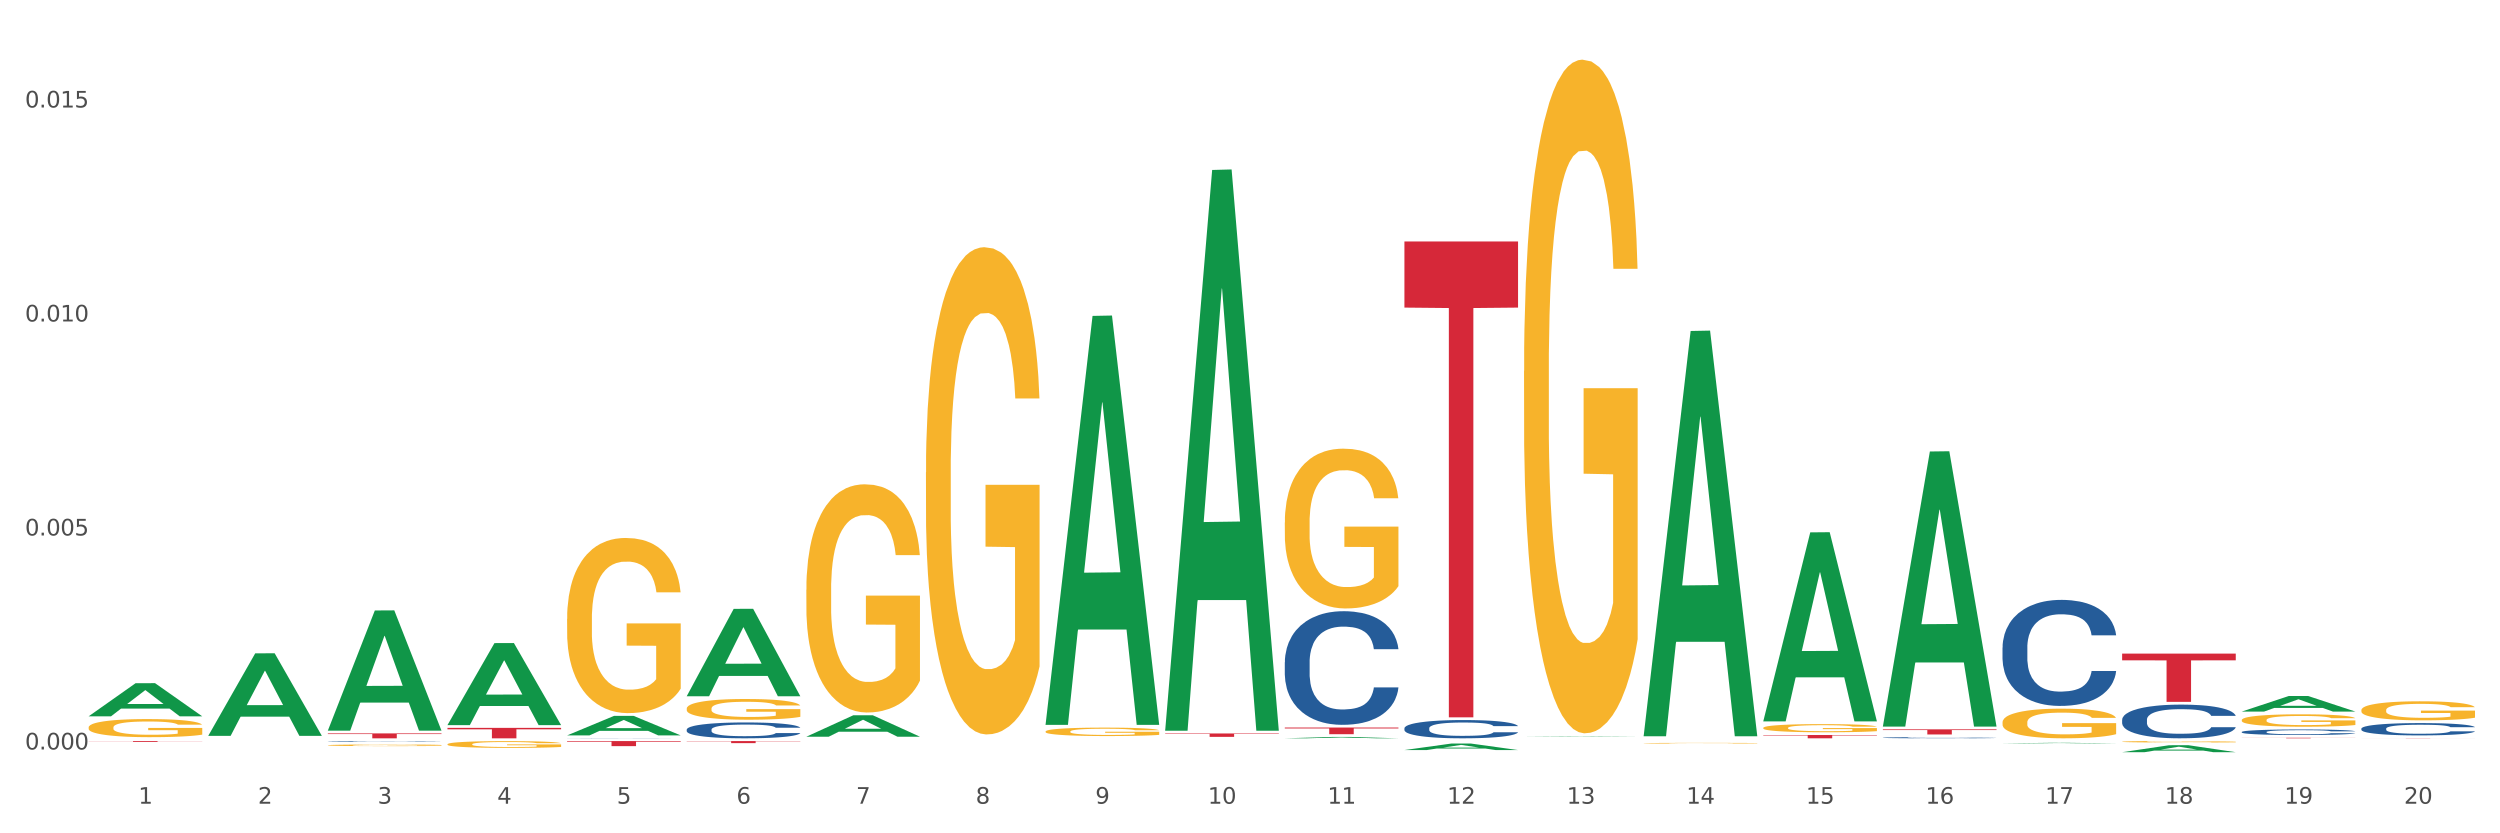 <?xml version="1.0" encoding="utf-8" standalone="no"?>
<!DOCTYPE svg PUBLIC "-//W3C//DTD SVG 1.1//EN"
  "http://www.w3.org/Graphics/SVG/1.1/DTD/svg11.dtd">
<svg xmlns:xlink="http://www.w3.org/1999/xlink" width="1080pt" height="360pt" viewBox="0 0 1080 360" xmlns="http://www.w3.org/2000/svg" version="1.1">
 <rect x="0" y="0" width="1080" height="360" fill="#333333" stroke="none"/>
 <defs>
  <style type="text/css">*{stroke-linejoin: round; stroke-linecap: butt}</style>
 </defs>
 <g id="figure_1">
  <g id="patch_1">
   <path d="M 0 360 
L 1080 360 
L 1080 0 
L 0 0 
z
" style="fill: #ffffff; stroke: #ffffff; stroke-linejoin: miter"/>
  </g>
  <g id="axes_1">
   <g id="matplotlib.axis_1">
    <g id="xtick_1">
     <g id="text_1">
      <!-- 1 -->
      <g style="fill: #4d4d4d" transform="translate(59.775 347.204) scale(0.096 -0.096)">
       <defs>
        <path id="DejaVuSans-31" d="M 794 531 
L 1825 531 
L 1825 4091 
L 703 3866 
L 703 4441 
L 1819 4666 
L 2450 4666 
L 2450 531 
L 3481 531 
L 3481 0 
L 794 0 
L 794 531 
z
" transform="scale(0.016)"/>
       </defs>
       <use xlink:href="#DejaVuSans-31"/>
      </g>
     </g>
    </g>
    <g id="xtick_2">
     <g id="text_2">
      <!-- 2 -->
      <g style="fill: #4d4d4d" transform="translate(111.45 347.204) scale(0.096 -0.096)">
       <defs>
        <path id="DejaVuSans-32" d="M 1228 531 
L 3431 531 
L 3431 0 
L 469 0 
L 469 531 
Q 828 903 1448 1529 
Q 2069 2156 2228 2338 
Q 2531 2678 2651 2914 
Q 2772 3150 2772 3378 
Q 2772 3750 2511 3984 
Q 2250 4219 1831 4219 
Q 1534 4219 1204 4116 
Q 875 4013 500 3803 
L 500 4441 
Q 881 4594 1212 4672 
Q 1544 4750 1819 4750 
Q 2544 4750 2975 4387 
Q 3406 4025 3406 3419 
Q 3406 3131 3298 2873 
Q 3191 2616 2906 2266 
Q 2828 2175 2409 1742 
Q 1991 1309 1228 531 
z
" transform="scale(0.016)"/>
       </defs>
       <use xlink:href="#DejaVuSans-32"/>
      </g>
     </g>
    </g>
    <g id="xtick_3">
     <g id="text_3">
      <!-- 3 -->
      <g style="fill: #4d4d4d" transform="translate(163.125 347.204) scale(0.096 -0.096)">
       <defs>
        <path id="DejaVuSans-33" d="M 2597 2516 
Q 3050 2419 3304 2112 
Q 3559 1806 3559 1356 
Q 3559 666 3084 287 
Q 2609 -91 1734 -91 
Q 1441 -91 1130 -33 
Q 819 25 488 141 
L 488 750 
Q 750 597 1062 519 
Q 1375 441 1716 441 
Q 2309 441 2620 675 
Q 2931 909 2931 1356 
Q 2931 1769 2642 2001 
Q 2353 2234 1838 2234 
L 1294 2234 
L 1294 2753 
L 1863 2753 
Q 2328 2753 2575 2939 
Q 2822 3125 2822 3475 
Q 2822 3834 2567 4026 
Q 2313 4219 1838 4219 
Q 1578 4219 1281 4162 
Q 984 4106 628 3988 
L 628 4550 
Q 988 4650 1302 4700 
Q 1616 4750 1894 4750 
Q 2613 4750 3031 4423 
Q 3450 4097 3450 3541 
Q 3450 3153 3228 2886 
Q 3006 2619 2597 2516 
z
" transform="scale(0.016)"/>
       </defs>
       <use xlink:href="#DejaVuSans-33"/>
      </g>
     </g>
    </g>
    <g id="xtick_4">
     <g id="text_4">
      <!-- 4 -->
      <g style="fill: #4d4d4d" transform="translate(214.8 347.204) scale(0.096 -0.096)">
       <defs>
        <path id="DejaVuSans-34" d="M 2419 4116 
L 825 1625 
L 2419 1625 
L 2419 4116 
z
M 2253 4666 
L 3047 4666 
L 3047 1625 
L 3713 1625 
L 3713 1100 
L 3047 1100 
L 3047 0 
L 2419 0 
L 2419 1100 
L 313 1100 
L 313 1709 
L 2253 4666 
z
" transform="scale(0.016)"/>
       </defs>
       <use xlink:href="#DejaVuSans-34"/>
      </g>
     </g>
    </g>
    <g id="xtick_5">
     <g id="text_5">
      <!-- 5 -->
      <g style="fill: #4d4d4d" transform="translate(266.475 347.204) scale(0.096 -0.096)">
       <defs>
        <path id="DejaVuSans-35" d="M 691 4666 
L 3169 4666 
L 3169 4134 
L 1269 4134 
L 1269 2991 
Q 1406 3038 1543 3061 
Q 1681 3084 1819 3084 
Q 2600 3084 3056 2656 
Q 3513 2228 3513 1497 
Q 3513 744 3044 326 
Q 2575 -91 1722 -91 
Q 1428 -91 1123 -41 
Q 819 9 494 109 
L 494 744 
Q 775 591 1075 516 
Q 1375 441 1709 441 
Q 2250 441 2565 725 
Q 2881 1009 2881 1497 
Q 2881 1984 2565 2268 
Q 2250 2553 1709 2553 
Q 1456 2553 1204 2497 
Q 953 2441 691 2322 
L 691 4666 
z
" transform="scale(0.016)"/>
       </defs>
       <use xlink:href="#DejaVuSans-35"/>
      </g>
     </g>
    </g>
    <g id="xtick_6">
     <g id="text_6">
      <!-- 6 -->
      <g style="fill: #4d4d4d" transform="translate(318.15 347.204) scale(0.096 -0.096)">
       <defs>
        <path id="DejaVuSans-36" d="M 2113 2584 
Q 1688 2584 1439 2293 
Q 1191 2003 1191 1497 
Q 1191 994 1439 701 
Q 1688 409 2113 409 
Q 2538 409 2786 701 
Q 3034 994 3034 1497 
Q 3034 2003 2786 2293 
Q 2538 2584 2113 2584 
z
M 3366 4563 
L 3366 3988 
Q 3128 4100 2886 4159 
Q 2644 4219 2406 4219 
Q 1781 4219 1451 3797 
Q 1122 3375 1075 2522 
Q 1259 2794 1537 2939 
Q 1816 3084 2150 3084 
Q 2853 3084 3261 2657 
Q 3669 2231 3669 1497 
Q 3669 778 3244 343 
Q 2819 -91 2113 -91 
Q 1303 -91 875 529 
Q 447 1150 447 2328 
Q 447 3434 972 4092 
Q 1497 4750 2381 4750 
Q 2619 4750 2861 4703 
Q 3103 4656 3366 4563 
z
" transform="scale(0.016)"/>
       </defs>
       <use xlink:href="#DejaVuSans-36"/>
      </g>
     </g>
    </g>
    <g id="xtick_7">
     <g id="text_7">
      <!-- 7 -->
      <g style="fill: #4d4d4d" transform="translate(369.825 347.204) scale(0.096 -0.096)">
       <defs>
        <path id="DejaVuSans-37" d="M 525 4666 
L 3525 4666 
L 3525 4397 
L 1831 0 
L 1172 0 
L 2766 4134 
L 525 4134 
L 525 4666 
z
" transform="scale(0.016)"/>
       </defs>
       <use xlink:href="#DejaVuSans-37"/>
      </g>
     </g>
    </g>
    <g id="xtick_8">
     <g id="text_8">
      <!-- 8 -->
      <g style="fill: #4d4d4d" transform="translate(421.5 347.204) scale(0.096 -0.096)">
       <defs>
        <path id="DejaVuSans-38" d="M 2034 2216 
Q 1584 2216 1326 1975 
Q 1069 1734 1069 1313 
Q 1069 891 1326 650 
Q 1584 409 2034 409 
Q 2484 409 2743 651 
Q 3003 894 3003 1313 
Q 3003 1734 2745 1975 
Q 2488 2216 2034 2216 
z
M 1403 2484 
Q 997 2584 770 2862 
Q 544 3141 544 3541 
Q 544 4100 942 4425 
Q 1341 4750 2034 4750 
Q 2731 4750 3128 4425 
Q 3525 4100 3525 3541 
Q 3525 3141 3298 2862 
Q 3072 2584 2669 2484 
Q 3125 2378 3379 2068 
Q 3634 1759 3634 1313 
Q 3634 634 3220 271 
Q 2806 -91 2034 -91 
Q 1263 -91 848 271 
Q 434 634 434 1313 
Q 434 1759 690 2068 
Q 947 2378 1403 2484 
z
M 1172 3481 
Q 1172 3119 1398 2916 
Q 1625 2713 2034 2713 
Q 2441 2713 2670 2916 
Q 2900 3119 2900 3481 
Q 2900 3844 2670 4047 
Q 2441 4250 2034 4250 
Q 1625 4250 1398 4047 
Q 1172 3844 1172 3481 
z
" transform="scale(0.016)"/>
       </defs>
       <use xlink:href="#DejaVuSans-38"/>
      </g>
     </g>
    </g>
    <g id="xtick_9">
     <g id="text_9">
      <!-- 9 -->
      <g style="fill: #4d4d4d" transform="translate(473.175 347.204) scale(0.096 -0.096)">
       <defs>
        <path id="DejaVuSans-39" d="M 703 97 
L 703 672 
Q 941 559 1184 500 
Q 1428 441 1663 441 
Q 2288 441 2617 861 
Q 2947 1281 2994 2138 
Q 2813 1869 2534 1725 
Q 2256 1581 1919 1581 
Q 1219 1581 811 2004 
Q 403 2428 403 3163 
Q 403 3881 828 4315 
Q 1253 4750 1959 4750 
Q 2769 4750 3195 4129 
Q 3622 3509 3622 2328 
Q 3622 1225 3098 567 
Q 2575 -91 1691 -91 
Q 1453 -91 1209 -44 
Q 966 3 703 97 
z
M 1959 2075 
Q 2384 2075 2632 2365 
Q 2881 2656 2881 3163 
Q 2881 3666 2632 3958 
Q 2384 4250 1959 4250 
Q 1534 4250 1286 3958 
Q 1038 3666 1038 3163 
Q 1038 2656 1286 2365 
Q 1534 2075 1959 2075 
z
" transform="scale(0.016)"/>
       </defs>
       <use xlink:href="#DejaVuSans-39"/>
      </g>
     </g>
    </g>
    <g id="xtick_10">
     <g id="text_10">
      <!-- 10 -->
      <g style="fill: #4d4d4d" transform="translate(521.796 347.204) scale(0.096 -0.096)">
       <defs>
        <path id="DejaVuSans-30" d="M 2034 4250 
Q 1547 4250 1301 3770 
Q 1056 3291 1056 2328 
Q 1056 1369 1301 889 
Q 1547 409 2034 409 
Q 2525 409 2770 889 
Q 3016 1369 3016 2328 
Q 3016 3291 2770 3770 
Q 2525 4250 2034 4250 
z
M 2034 4750 
Q 2819 4750 3233 4129 
Q 3647 3509 3647 2328 
Q 3647 1150 3233 529 
Q 2819 -91 2034 -91 
Q 1250 -91 836 529 
Q 422 1150 422 2328 
Q 422 3509 836 4129 
Q 1250 4750 2034 4750 
z
" transform="scale(0.016)"/>
       </defs>
       <use xlink:href="#DejaVuSans-31"/>
       <use xlink:href="#DejaVuSans-30" transform="translate(63.623 0)"/>
      </g>
     </g>
    </g>
    <g id="xtick_11">
     <g id="text_11">
      <!-- 11 -->
      <g style="fill: #4d4d4d" transform="translate(573.471 347.204) scale(0.096 -0.096)">
       <use xlink:href="#DejaVuSans-31"/>
       <use xlink:href="#DejaVuSans-31" transform="translate(63.623 0)"/>
      </g>
     </g>
    </g>
    <g id="xtick_12">
     <g id="text_12">
      <!-- 12 -->
      <g style="fill: #4d4d4d" transform="translate(625.146 347.204) scale(0.096 -0.096)">
       <use xlink:href="#DejaVuSans-31"/>
       <use xlink:href="#DejaVuSans-32" transform="translate(63.623 0)"/>
      </g>
     </g>
    </g>
    <g id="xtick_13">
     <g id="text_13">
      <!-- 13 -->
      <g style="fill: #4d4d4d" transform="translate(676.821 347.204) scale(0.096 -0.096)">
       <use xlink:href="#DejaVuSans-31"/>
       <use xlink:href="#DejaVuSans-33" transform="translate(63.623 0)"/>
      </g>
     </g>
    </g>
    <g id="xtick_14">
     <g id="text_14">
      <!-- 14 -->
      <g style="fill: #4d4d4d" transform="translate(728.496 347.204) scale(0.096 -0.096)">
       <use xlink:href="#DejaVuSans-31"/>
       <use xlink:href="#DejaVuSans-34" transform="translate(63.623 0)"/>
      </g>
     </g>
    </g>
    <g id="xtick_15">
     <g id="text_15">
      <!-- 15 -->
      <g style="fill: #4d4d4d" transform="translate(780.171 347.204) scale(0.096 -0.096)">
       <use xlink:href="#DejaVuSans-31"/>
       <use xlink:href="#DejaVuSans-35" transform="translate(63.623 0)"/>
      </g>
     </g>
    </g>
    <g id="xtick_16">
     <g id="text_16">
      <!-- 16 -->
      <g style="fill: #4d4d4d" transform="translate(831.846 347.204) scale(0.096 -0.096)">
       <use xlink:href="#DejaVuSans-31"/>
       <use xlink:href="#DejaVuSans-36" transform="translate(63.623 0)"/>
      </g>
     </g>
    </g>
    <g id="xtick_17">
     <g id="text_17">
      <!-- 17 -->
      <g style="fill: #4d4d4d" transform="translate(883.521 347.204) scale(0.096 -0.096)">
       <use xlink:href="#DejaVuSans-31"/>
       <use xlink:href="#DejaVuSans-37" transform="translate(63.623 0)"/>
      </g>
     </g>
    </g>
    <g id="xtick_18">
     <g id="text_18">
      <!-- 18 -->
      <g style="fill: #4d4d4d" transform="translate(935.196 347.204) scale(0.096 -0.096)">
       <use xlink:href="#DejaVuSans-31"/>
       <use xlink:href="#DejaVuSans-38" transform="translate(63.623 0)"/>
      </g>
     </g>
    </g>
    <g id="xtick_19">
     <g id="text_19">
      <!-- 19 -->
      <g style="fill: #4d4d4d" transform="translate(986.871 347.204) scale(0.096 -0.096)">
       <use xlink:href="#DejaVuSans-31"/>
       <use xlink:href="#DejaVuSans-39" transform="translate(63.623 0)"/>
      </g>
     </g>
    </g>
    <g id="xtick_20">
     <g id="text_20">
      <!-- 20 -->
      <g style="fill: #4d4d4d" transform="translate(1038.546 347.204) scale(0.096 -0.096)">
       <use xlink:href="#DejaVuSans-32"/>
       <use xlink:href="#DejaVuSans-30" transform="translate(63.623 0)"/>
      </g>
     </g>
    </g>
    <g id="xtick_21"/>
    <g id="xtick_22"/>
    <g id="xtick_23"/>
    <g id="xtick_24"/>
    <g id="xtick_25"/>
    <g id="xtick_26"/>
    <g id="xtick_27"/>
    <g id="xtick_28"/>
    <g id="xtick_29"/>
    <g id="xtick_30"/>
    <g id="xtick_31"/>
    <g id="xtick_32"/>
    <g id="xtick_33"/>
    <g id="xtick_34"/>
    <g id="xtick_35"/>
    <g id="xtick_36"/>
    <g id="xtick_37"/>
    <g id="xtick_38"/>
    <g id="xtick_39"/>
   </g>
   <g id="matplotlib.axis_2">
    <g id="ytick_1">
     <g id="text_21">
      <!-- 0.000 -->
      <g style="fill: #4d4d4d" transform="translate(10.8 323.775) scale(0.096 -0.096)">
       <defs>
        <path id="DejaVuSans-2e" d="M 684 794 
L 1344 794 
L 1344 0 
L 684 0 
L 684 794 
z
" transform="scale(0.016)"/>
       </defs>
       <use xlink:href="#DejaVuSans-30"/>
       <use xlink:href="#DejaVuSans-2e" transform="translate(63.623 0)"/>
       <use xlink:href="#DejaVuSans-30" transform="translate(95.41 0)"/>
       <use xlink:href="#DejaVuSans-30" transform="translate(159.033 0)"/>
       <use xlink:href="#DejaVuSans-30" transform="translate(222.656 0)"/>
      </g>
     </g>
    </g>
    <g id="ytick_2">
     <g id="text_22">
      <!-- 0.005 -->
      <g style="fill: #4d4d4d" transform="translate(10.8 231.331) scale(0.096 -0.096)">
       <use xlink:href="#DejaVuSans-30"/>
       <use xlink:href="#DejaVuSans-2e" transform="translate(63.623 0)"/>
       <use xlink:href="#DejaVuSans-30" transform="translate(95.41 0)"/>
       <use xlink:href="#DejaVuSans-30" transform="translate(159.033 0)"/>
       <use xlink:href="#DejaVuSans-35" transform="translate(222.656 0)"/>
      </g>
     </g>
    </g>
    <g id="ytick_3">
     <g id="text_23">
      <!-- 0.010 -->
      <g style="fill: #4d4d4d" transform="translate(10.8 138.887) scale(0.096 -0.096)">
       <use xlink:href="#DejaVuSans-30"/>
       <use xlink:href="#DejaVuSans-2e" transform="translate(63.623 0)"/>
       <use xlink:href="#DejaVuSans-30" transform="translate(95.41 0)"/>
       <use xlink:href="#DejaVuSans-31" transform="translate(159.033 0)"/>
       <use xlink:href="#DejaVuSans-30" transform="translate(222.656 0)"/>
      </g>
     </g>
    </g>
    <g id="ytick_4">
     <g id="text_24">
      <!-- 0.015 -->
      <g style="fill: #4d4d4d" transform="translate(10.8 46.442) scale(0.096 -0.096)">
       <use xlink:href="#DejaVuSans-30"/>
       <use xlink:href="#DejaVuSans-2e" transform="translate(63.623 0)"/>
       <use xlink:href="#DejaVuSans-30" transform="translate(95.41 0)"/>
       <use xlink:href="#DejaVuSans-31" transform="translate(159.033 0)"/>
       <use xlink:href="#DejaVuSans-35" transform="translate(222.656 0)"/>
      </g>
     </g>
    </g>
    <g id="ytick_5"/>
    <g id="ytick_6"/>
    <g id="ytick_7"/>
   </g>
   <g id="PolyCollection_1">
    <path d="M 38.283 309.435 
L 38.334 309.422 
L 58.577 295.139 
L 66.979 295.126 
L 87.374 309.462 
L 77.657 309.462 
L 73.254 306.124 
L 52.352 306.124 
L 52.201 306.178 
L 47.949 309.462 
L 38.283 309.462 
L 38.283 309.435 
L 54.984 304.131 
L 70.623 304.118 
L 62.879 298.182 
L 62.778 298.155 
L 62.677 298.195 
L 54.934 304.118 
L 54.984 304.131 
L 38.283 309.435 
z
" clip-path="url(#p543f014840)" style="fill: #109648"/>
    <path d="M 555.033 286.096 
L 555.091 286.051 
L 555.091 284.795 
L 555.265 283.092 
L 555.904 279.954 
L 556.716 277.577 
L 558.109 274.798 
L 558.863 273.632 
L 559.85 272.332 
L 561.881 270.225 
L 564.202 268.432 
L 565.826 267.445 
L 567.045 266.818 
L 569.772 265.697 
L 571.339 265.204 
L 572.964 264.8 
L 574.357 264.531 
L 576.678 264.217 
L 578.535 264.083 
L 580.682 264.038 
L 582.48 264.083 
L 584.86 264.262 
L 588.341 264.8 
L 589.676 265.114 
L 591.475 265.652 
L 593.332 266.369 
L 594.84 267.087 
L 596.581 268.118 
L 598.38 269.463 
L 600.121 271.166 
L 601.339 272.736 
L 602.326 274.394 
L 603.196 276.412 
L 603.835 278.609 
L 604.125 280.447 
L 593.506 280.447 
L 593.215 278.788 
L 592.635 276.995 
L 592.055 275.784 
L 591.417 274.798 
L 590.43 273.677 
L 589.56 272.96 
L 588.109 272.108 
L 586.774 271.57 
L 585.672 271.256 
L 584.337 270.987 
L 581.494 270.718 
L 579.463 270.718 
L 578.186 270.808 
L 576.62 271.032 
L 575.285 271.346 
L 573.718 271.884 
L 572.5 272.467 
L 571.281 273.229 
L 570.585 273.767 
L 569.54 274.753 
L 568.844 275.56 
L 567.915 276.95 
L 567.393 277.936 
L 566.465 280.492 
L 566.059 282.374 
L 565.885 283.675 
L 565.768 285.109 
L 565.768 292.103 
L 566.117 295.241 
L 566.407 296.586 
L 566.871 298.111 
L 567.741 300.083 
L 569.018 302.011 
L 570.353 303.401 
L 571.455 304.253 
L 572.5 304.88 
L 573.544 305.374 
L 574.821 305.822 
L 575.865 306.091 
L 577.432 306.36 
L 579.289 306.494 
L 580.74 306.494 
L 583.699 306.27 
L 585.034 306.046 
L 586.31 305.732 
L 587.703 305.239 
L 588.805 304.701 
L 589.444 304.298 
L 590.488 303.446 
L 591.301 302.549 
L 591.997 301.518 
L 592.461 300.621 
L 592.983 299.276 
L 593.39 297.752 
L 593.506 296.945 
L 604.125 296.945 
L 603.893 298.559 
L 603.486 300.128 
L 602.674 302.235 
L 602.036 303.446 
L 601.049 304.925 
L 600.005 306.181 
L 598.554 307.57 
L 597.219 308.601 
L 595.827 309.498 
L 594.318 310.305 
L 591.591 311.426 
L 590.604 311.74 
L 588.515 312.278 
L 586.89 312.592 
L 584.511 312.905 
L 582.074 313.085 
L 579.521 313.13 
L 577.258 313.04 
L 574.763 312.771 
L 573.196 312.502 
L 571.455 312.098 
L 569.424 311.471 
L 567.509 310.709 
L 565.71 309.812 
L 564.028 308.781 
L 562.461 307.615 
L 560.43 305.687 
L 558.921 303.804 
L 557.819 302.056 
L 557.064 300.576 
L 556.31 298.694 
L 555.904 297.393 
L 555.265 294.255 
L 555.033 291.341 
L 555.033 286.096 
z
" clip-path="url(#p543f014840)" style="fill: #255c99"/>
    <path d="M 296.658 315.176 
L 296.716 315.17 
L 296.716 314.995 
L 296.89 314.757 
L 297.529 314.319 
L 298.341 313.987 
L 299.734 313.599 
L 300.488 313.436 
L 301.474 313.254 
L 303.505 312.96 
L 305.827 312.71 
L 307.451 312.572 
L 308.67 312.484 
L 311.397 312.328 
L 312.964 312.259 
L 314.589 312.203 
L 315.981 312.165 
L 318.302 312.121 
L 320.159 312.103 
L 322.306 312.096 
L 324.105 312.103 
L 326.484 312.128 
L 329.966 312.203 
L 331.301 312.247 
L 333.099 312.322 
L 334.956 312.422 
L 336.465 312.522 
L 338.206 312.666 
L 340.005 312.854 
L 341.746 313.092 
L 342.964 313.311 
L 343.951 313.542 
L 344.821 313.824 
L 345.459 314.131 
L 345.749 314.387 
L 335.13 314.387 
L 334.84 314.156 
L 334.26 313.905 
L 333.68 313.736 
L 333.041 313.599 
L 332.055 313.442 
L 331.185 313.342 
L 329.734 313.223 
L 328.399 313.148 
L 327.297 313.104 
L 325.962 313.067 
L 323.119 313.029 
L 321.088 313.029 
L 319.811 313.042 
L 318.244 313.073 
L 316.91 313.117 
L 315.343 313.192 
L 314.124 313.273 
L 312.906 313.38 
L 312.21 313.455 
L 311.165 313.592 
L 310.469 313.705 
L 309.54 313.899 
L 309.018 314.037 
L 308.09 314.394 
L 307.683 314.657 
L 307.509 314.838 
L 307.393 315.038 
L 307.393 316.015 
L 307.741 316.453 
L 308.032 316.641 
L 308.496 316.854 
L 309.366 317.129 
L 310.643 317.398 
L 311.977 317.592 
L 313.08 317.711 
L 314.124 317.799 
L 315.169 317.868 
L 316.446 317.93 
L 317.49 317.968 
L 319.057 318.006 
L 320.914 318.024 
L 322.364 318.024 
L 325.324 317.993 
L 326.658 317.962 
L 327.935 317.918 
L 329.328 317.849 
L 330.43 317.774 
L 331.069 317.718 
L 332.113 317.599 
L 332.925 317.473 
L 333.622 317.329 
L 334.086 317.204 
L 334.608 317.016 
L 335.014 316.804 
L 335.13 316.691 
L 345.749 316.691 
L 345.517 316.916 
L 345.111 317.135 
L 344.299 317.43 
L 343.66 317.599 
L 342.674 317.805 
L 341.63 317.98 
L 340.179 318.175 
L 338.844 318.318 
L 337.452 318.444 
L 335.943 318.556 
L 333.216 318.713 
L 332.229 318.757 
L 330.14 318.832 
L 328.515 318.876 
L 326.136 318.919 
L 323.699 318.944 
L 321.146 318.951 
L 318.883 318.938 
L 316.388 318.901 
L 314.821 318.863 
L 313.08 318.807 
L 311.049 318.719 
L 309.134 318.613 
L 307.335 318.488 
L 305.652 318.344 
L 304.086 318.181 
L 302.055 317.912 
L 300.546 317.649 
L 299.444 317.405 
L 298.689 317.198 
L 297.935 316.935 
L 297.529 316.754 
L 296.89 316.315 
L 296.658 315.908 
L 296.658 315.176 
z
" clip-path="url(#p543f014840)" style="fill: #255c99"/>
    <path d="M 244.983 318.91 
L 245.041 318.91 
L 245.041 318.908 
L 245.215 318.906 
L 245.854 318.901 
L 246.666 318.897 
L 248.059 318.893 
L 248.813 318.892 
L 249.799 318.89 
L 251.83 318.886 
L 254.151 318.884 
L 255.776 318.882 
L 256.995 318.881 
L 259.722 318.88 
L 261.289 318.879 
L 262.914 318.878 
L 264.306 318.878 
L 266.627 318.877 
L 268.484 318.877 
L 270.631 318.877 
L 272.43 318.877 
L 274.809 318.877 
L 278.291 318.878 
L 279.626 318.879 
L 281.424 318.88 
L 283.281 318.881 
L 284.79 318.882 
L 286.531 318.883 
L 288.33 318.885 
L 290.071 318.888 
L 291.289 318.89 
L 292.276 318.893 
L 293.146 318.896 
L 293.784 318.899 
L 294.074 318.902 
L 283.455 318.902 
L 283.165 318.899 
L 282.585 318.897 
L 282.005 318.895 
L 281.366 318.893 
L 280.38 318.892 
L 279.51 318.891 
L 278.059 318.889 
L 276.724 318.888 
L 275.622 318.888 
L 274.287 318.888 
L 271.444 318.887 
L 269.413 318.887 
L 268.136 318.887 
L 266.569 318.888 
L 265.235 318.888 
L 263.668 318.889 
L 262.449 318.89 
L 261.231 318.891 
L 260.535 318.892 
L 259.49 318.893 
L 258.794 318.894 
L 257.865 318.896 
L 257.343 318.898 
L 256.415 318.902 
L 256.008 318.905 
L 255.834 318.907 
L 255.718 318.909 
L 255.718 318.919 
L 256.066 318.924 
L 256.357 318.926 
L 256.821 318.928 
L 257.691 318.931 
L 258.968 318.934 
L 260.302 318.936 
L 261.405 318.937 
L 262.449 318.938 
L 263.494 318.939 
L 264.771 318.94 
L 265.815 318.94 
L 267.382 318.941 
L 269.239 318.941 
L 270.689 318.941 
L 273.649 318.94 
L 274.983 318.94 
L 276.26 318.94 
L 277.653 318.939 
L 278.755 318.938 
L 279.393 318.937 
L 280.438 318.936 
L 281.25 318.935 
L 281.947 318.933 
L 282.411 318.932 
L 282.933 318.93 
L 283.339 318.928 
L 283.455 318.926 
L 294.074 318.926 
L 293.842 318.929 
L 293.436 318.931 
L 292.624 318.934 
L 291.985 318.936 
L 290.999 318.938 
L 289.954 318.94 
L 288.504 318.942 
L 287.169 318.944 
L 285.776 318.945 
L 284.268 318.946 
L 281.54 318.948 
L 280.554 318.949 
L 278.465 318.949 
L 276.84 318.95 
L 274.461 318.95 
L 272.024 318.951 
L 269.471 318.951 
L 267.208 318.951 
L 264.713 318.95 
L 263.146 318.95 
L 261.405 318.949 
L 259.374 318.948 
L 257.459 318.947 
L 255.66 318.946 
L 253.977 318.944 
L 252.411 318.942 
L 250.38 318.94 
L 248.871 318.937 
L 247.768 318.934 
L 247.014 318.932 
L 246.26 318.929 
L 245.854 318.927 
L 245.215 318.922 
L 244.983 318.918 
L 244.983 318.91 
z
" clip-path="url(#p543f014840)" style="fill: #255c99"/>
    <path d="M 141.633 320.27 
L 141.691 320.27 
L 141.691 320.262 
L 141.865 320.251 
L 142.503 320.231 
L 143.316 320.215 
L 144.709 320.197 
L 145.463 320.19 
L 146.449 320.182 
L 148.48 320.168 
L 150.801 320.156 
L 152.426 320.15 
L 153.645 320.146 
L 156.372 320.139 
L 157.939 320.136 
L 159.564 320.133 
L 160.956 320.131 
L 163.277 320.129 
L 165.134 320.128 
L 167.281 320.128 
L 169.08 320.128 
L 171.459 320.13 
L 174.941 320.133 
L 176.276 320.135 
L 178.074 320.139 
L 179.931 320.143 
L 181.44 320.148 
L 183.181 320.154 
L 184.98 320.163 
L 186.72 320.174 
L 187.939 320.184 
L 188.926 320.195 
L 189.796 320.208 
L 190.434 320.222 
L 190.724 320.234 
L 180.105 320.234 
L 179.815 320.223 
L 179.235 320.212 
L 178.655 320.204 
L 178.016 320.197 
L 177.03 320.19 
L 176.159 320.186 
L 174.709 320.18 
L 173.374 320.177 
L 172.272 320.175 
L 170.937 320.173 
L 168.094 320.171 
L 166.063 320.171 
L 164.786 320.172 
L 163.219 320.173 
L 161.885 320.175 
L 160.318 320.179 
L 159.099 320.182 
L 157.881 320.187 
L 157.184 320.191 
L 156.14 320.197 
L 155.444 320.202 
L 154.515 320.211 
L 153.993 320.218 
L 153.064 320.234 
L 152.658 320.246 
L 152.484 320.255 
L 152.368 320.264 
L 152.368 320.309 
L 152.716 320.329 
L 153.006 320.338 
L 153.471 320.347 
L 154.341 320.36 
L 155.618 320.372 
L 156.952 320.381 
L 158.055 320.387 
L 159.099 320.391 
L 160.144 320.394 
L 161.42 320.397 
L 162.465 320.399 
L 164.032 320.4 
L 165.889 320.401 
L 167.339 320.401 
L 170.299 320.4 
L 171.633 320.398 
L 172.91 320.396 
L 174.303 320.393 
L 175.405 320.39 
L 176.043 320.387 
L 177.088 320.382 
L 177.9 320.376 
L 178.597 320.369 
L 179.061 320.364 
L 179.583 320.355 
L 179.989 320.345 
L 180.105 320.34 
L 190.724 320.34 
L 190.492 320.35 
L 190.086 320.36 
L 189.274 320.374 
L 188.635 320.382 
L 187.649 320.391 
L 186.604 320.399 
L 185.154 320.408 
L 183.819 320.415 
L 182.426 320.421 
L 180.918 320.426 
L 178.19 320.433 
L 177.204 320.435 
L 175.115 320.438 
L 173.49 320.441 
L 171.111 320.443 
L 168.674 320.444 
L 166.121 320.444 
L 163.858 320.443 
L 161.362 320.442 
L 159.796 320.44 
L 158.055 320.437 
L 156.024 320.433 
L 154.109 320.428 
L 152.31 320.423 
L 150.627 320.416 
L 149.061 320.408 
L 147.03 320.396 
L 145.521 320.384 
L 144.418 320.373 
L 143.664 320.363 
L 142.91 320.351 
L 142.503 320.343 
L 141.865 320.323 
L 141.633 320.304 
L 141.633 320.27 
z
" clip-path="url(#p543f014840)" style="fill: #255c99"/>
    <path d="M 38.283 320.128 
L 87.374 320.128 
L 87.374 320.184 
L 68.063 320.184 
L 68.063 320.528 
L 57.477 320.528 
L 57.477 320.184 
L 38.283 320.184 
L 38.283 320.129 
L 38.283 320.128 
z
" clip-path="url(#p543f014840)" style="fill: #d62839"/>
    <path d="M 141.633 316.816 
L 190.724 316.816 
L 190.724 317.113 
L 171.414 317.115 
L 171.414 318.951 
L 160.828 318.951 
L 160.828 317.115 
L 141.633 317.113 
L 141.633 316.818 
L 141.633 316.816 
z
" clip-path="url(#p543f014840)" style="fill: #d62839"/>
    <path d="M 193.308 314.434 
L 242.399 314.434 
L 242.399 315.061 
L 223.089 315.066 
L 223.089 318.951 
L 212.503 318.951 
L 212.503 315.066 
L 193.308 315.061 
L 193.308 314.438 
L 193.308 314.434 
z
" clip-path="url(#p543f014840)" style="fill: #d62839"/>
    <path d="M 606.708 314.605 
L 606.766 314.598 
L 606.766 314.396 
L 606.941 314.122 
L 607.579 313.618 
L 608.391 313.236 
L 609.784 312.789 
L 610.538 312.601 
L 611.525 312.392 
L 613.556 312.054 
L 615.877 311.765 
L 617.502 311.607 
L 618.72 311.506 
L 621.447 311.326 
L 623.014 311.247 
L 624.639 311.182 
L 626.032 311.138 
L 628.353 311.088 
L 630.21 311.066 
L 632.357 311.059 
L 634.155 311.066 
L 636.535 311.095 
L 640.016 311.182 
L 641.351 311.232 
L 643.15 311.319 
L 645.007 311.434 
L 646.515 311.549 
L 648.256 311.715 
L 650.055 311.931 
L 651.796 312.205 
L 653.014 312.457 
L 654.001 312.724 
L 654.871 313.048 
L 655.51 313.401 
L 655.8 313.697 
L 645.181 313.697 
L 644.891 313.43 
L 644.31 313.142 
L 643.73 312.947 
L 643.092 312.789 
L 642.105 312.609 
L 641.235 312.493 
L 639.784 312.356 
L 638.449 312.27 
L 637.347 312.219 
L 636.012 312.176 
L 633.169 312.133 
L 631.138 312.133 
L 629.861 312.147 
L 628.295 312.183 
L 626.96 312.234 
L 625.393 312.32 
L 624.175 312.414 
L 622.956 312.537 
L 622.26 312.623 
L 621.215 312.782 
L 620.519 312.911 
L 619.591 313.135 
L 619.068 313.293 
L 618.14 313.704 
L 617.734 314.007 
L 617.56 314.216 
L 617.444 314.446 
L 617.444 315.571 
L 617.792 316.075 
L 618.082 316.291 
L 618.546 316.536 
L 619.416 316.854 
L 620.693 317.163 
L 622.028 317.387 
L 623.13 317.524 
L 624.175 317.625 
L 625.219 317.704 
L 626.496 317.776 
L 627.54 317.819 
L 629.107 317.862 
L 630.964 317.884 
L 632.415 317.884 
L 635.374 317.848 
L 636.709 317.812 
L 637.985 317.762 
L 639.378 317.682 
L 640.48 317.596 
L 641.119 317.531 
L 642.163 317.394 
L 642.976 317.25 
L 643.672 317.084 
L 644.136 316.94 
L 644.658 316.724 
L 645.065 316.479 
L 645.181 316.349 
L 655.8 316.349 
L 655.568 316.608 
L 655.161 316.861 
L 654.349 317.199 
L 653.711 317.394 
L 652.724 317.632 
L 651.68 317.834 
L 650.229 318.057 
L 648.894 318.223 
L 647.502 318.367 
L 645.993 318.497 
L 643.266 318.677 
L 642.279 318.727 
L 640.19 318.814 
L 638.566 318.864 
L 636.186 318.915 
L 633.749 318.944 
L 631.196 318.951 
L 628.933 318.936 
L 626.438 318.893 
L 624.871 318.85 
L 623.13 318.785 
L 621.099 318.684 
L 619.184 318.562 
L 617.385 318.417 
L 615.703 318.252 
L 614.136 318.064 
L 612.105 317.754 
L 610.596 317.452 
L 609.494 317.171 
L 608.739 316.933 
L 607.985 316.63 
L 607.579 316.421 
L 606.941 315.917 
L 606.708 315.448 
L 606.708 314.605 
z
" clip-path="url(#p543f014840)" style="fill: #255c99"/>
    <path d="M 244.983 320.128 
L 294.074 320.128 
L 294.074 320.435 
L 274.764 320.437 
L 274.764 322.333 
L 264.178 322.333 
L 264.178 320.437 
L 244.983 320.435 
L 244.983 320.13 
L 244.983 320.128 
z
" clip-path="url(#p543f014840)" style="fill: #d62839"/>
    <path d="M 503.358 316.867 
L 552.45 316.867 
L 552.45 317.068 
L 533.139 317.069 
L 533.139 318.313 
L 522.553 318.313 
L 522.553 317.069 
L 503.358 317.068 
L 503.358 316.868 
L 503.358 316.867 
z
" clip-path="url(#p543f014840)" style="fill: #d62839"/>
    <path d="M 555.033 314.307 
L 604.125 314.307 
L 604.125 314.707 
L 584.814 314.71 
L 584.814 317.187 
L 574.228 317.187 
L 574.228 314.71 
L 555.033 314.707 
L 555.033 314.31 
L 555.033 314.307 
z
" clip-path="url(#p543f014840)" style="fill: #d62839"/>
    <path d="M 606.708 104.312 
L 655.8 104.312 
L 655.8 132.88 
L 636.489 133.073 
L 636.489 309.882 
L 625.903 309.882 
L 625.903 133.073 
L 606.708 132.88 
L 606.708 104.505 
L 606.708 104.312 
z
" clip-path="url(#p543f014840)" style="fill: #d62839"/>
    <path d="M 761.734 317.526 
L 810.825 317.526 
L 810.825 317.724 
L 791.514 317.725 
L 791.514 318.951 
L 780.928 318.951 
L 780.928 317.725 
L 761.734 317.724 
L 761.734 317.527 
L 761.734 317.526 
z
" clip-path="url(#p543f014840)" style="fill: #d62839"/>
    <path d="M 813.409 315.067 
L 862.5 315.067 
L 862.5 315.375 
L 843.189 315.378 
L 843.189 317.284 
L 832.603 317.284 
L 832.603 315.378 
L 813.409 315.375 
L 813.409 315.069 
L 813.409 315.067 
z
" clip-path="url(#p543f014840)" style="fill: #d62839"/>
    <path d="M 916.759 282.366 
L 965.85 282.366 
L 965.85 285.263 
L 946.539 285.283 
L 946.539 303.215 
L 935.953 303.215 
L 935.953 285.283 
L 916.759 285.263 
L 916.759 282.385 
L 916.759 282.366 
z
" clip-path="url(#p543f014840)" style="fill: #d62839"/>
    <path d="M 968.434 318.712 
L 1017.525 318.712 
L 1017.525 318.745 
L 998.214 318.745 
L 998.214 318.951 
L 987.628 318.951 
L 987.628 318.745 
L 968.434 318.745 
L 968.434 318.712 
L 968.434 318.712 
z
" clip-path="url(#p543f014840)" style="fill: #d62839"/>
    <path d="M 296.658 320.128 
L 345.749 320.128 
L 345.749 320.254 
L 326.439 320.255 
L 326.439 321.034 
L 315.853 321.034 
L 315.853 320.255 
L 296.658 320.254 
L 296.658 320.129 
L 296.658 320.128 
z
" clip-path="url(#p543f014840)" style="fill: #d62839"/>
    <path d="M 1020.109 318.873 
L 1069.2 318.873 
L 1069.2 318.884 
L 1049.889 318.884 
L 1049.889 318.951 
L 1039.303 318.951 
L 1039.303 318.884 
L 1020.109 318.884 
L 1020.109 318.873 
L 1020.109 318.873 
z
" clip-path="url(#p543f014840)" style="fill: #d62839"/>
    <path d="M 813.409 318.681 
L 813.467 318.681 
L 813.467 318.668 
L 813.641 318.651 
L 814.279 318.62 
L 815.091 318.597 
L 816.484 318.569 
L 817.238 318.557 
L 818.225 318.544 
L 820.256 318.523 
L 822.577 318.505 
L 824.202 318.496 
L 825.42 318.489 
L 828.148 318.478 
L 829.714 318.473 
L 831.339 318.469 
L 832.732 318.467 
L 835.053 318.463 
L 836.91 318.462 
L 839.057 318.462 
L 840.856 318.462 
L 843.235 318.464 
L 846.716 318.469 
L 848.051 318.472 
L 849.85 318.478 
L 851.707 318.485 
L 853.215 318.492 
L 854.956 318.502 
L 856.755 318.516 
L 858.496 318.533 
L 859.715 318.548 
L 860.701 318.565 
L 861.571 318.585 
L 862.21 318.607 
L 862.5 318.625 
L 851.881 318.625 
L 851.591 318.609 
L 851.01 318.591 
L 850.43 318.579 
L 849.792 318.569 
L 848.805 318.558 
L 847.935 318.55 
L 846.484 318.542 
L 845.15 318.537 
L 844.047 318.534 
L 842.712 318.531 
L 839.869 318.528 
L 837.838 318.528 
L 836.562 318.529 
L 834.995 318.531 
L 833.66 318.534 
L 832.093 318.54 
L 830.875 318.546 
L 829.656 318.553 
L 828.96 318.559 
L 827.915 318.568 
L 827.219 318.576 
L 826.291 318.59 
L 825.768 318.6 
L 824.84 318.626 
L 824.434 318.644 
L 824.26 318.657 
L 824.144 318.672 
L 824.144 318.741 
L 824.492 318.773 
L 824.782 318.786 
L 825.246 318.801 
L 826.117 318.821 
L 827.393 318.84 
L 828.728 318.854 
L 829.83 318.862 
L 830.875 318.869 
L 831.919 318.873 
L 833.196 318.878 
L 834.24 318.881 
L 835.807 318.883 
L 837.664 318.885 
L 839.115 318.885 
L 842.074 318.882 
L 843.409 318.88 
L 844.685 318.877 
L 846.078 318.872 
L 847.181 318.867 
L 847.819 318.863 
L 848.863 318.854 
L 849.676 318.845 
L 850.372 318.835 
L 850.836 318.826 
L 851.359 318.813 
L 851.765 318.798 
L 851.881 318.789 
L 862.5 318.789 
L 862.268 318.806 
L 861.862 318.821 
L 861.049 318.842 
L 860.411 318.854 
L 859.424 318.869 
L 858.38 318.881 
L 856.929 318.895 
L 855.595 318.906 
L 854.202 318.915 
L 852.693 318.923 
L 849.966 318.934 
L 848.979 318.937 
L 846.89 318.942 
L 845.266 318.945 
L 842.887 318.949 
L 840.449 318.95 
L 837.896 318.951 
L 835.633 318.95 
L 833.138 318.947 
L 831.571 318.944 
L 829.83 318.94 
L 827.799 318.934 
L 825.884 318.927 
L 824.086 318.918 
L 822.403 318.907 
L 820.836 318.896 
L 818.805 318.877 
L 817.296 318.858 
L 816.194 318.84 
L 815.44 318.826 
L 814.685 318.807 
L 814.279 318.794 
L 813.641 318.763 
L 813.409 318.734 
L 813.409 318.681 
z
" clip-path="url(#p543f014840)" style="fill: #255c99"/>
    <path d="M 916.759 310.934 
L 916.817 310.921 
L 916.817 310.548 
L 916.991 310.043 
L 917.629 309.112 
L 918.441 308.408 
L 919.834 307.584 
L 920.588 307.238 
L 921.575 306.852 
L 923.606 306.227 
L 925.927 305.696 
L 927.552 305.403 
L 928.77 305.217 
L 931.498 304.885 
L 933.064 304.738 
L 934.689 304.619 
L 936.082 304.539 
L 938.403 304.446 
L 940.26 304.406 
L 942.407 304.393 
L 944.206 304.406 
L 946.585 304.459 
L 950.066 304.619 
L 951.401 304.712 
L 953.2 304.871 
L 955.057 305.084 
L 956.566 305.297 
L 958.306 305.603 
L 960.105 306.001 
L 961.846 306.507 
L 963.065 306.972 
L 964.051 307.464 
L 964.921 308.062 
L 965.56 308.714 
L 965.85 309.259 
L 955.231 309.259 
L 954.941 308.767 
L 954.36 308.235 
L 953.78 307.876 
L 953.142 307.584 
L 952.155 307.251 
L 951.285 307.038 
L 949.834 306.786 
L 948.5 306.626 
L 947.397 306.533 
L 946.063 306.453 
L 943.219 306.374 
L 941.188 306.374 
L 939.912 306.4 
L 938.345 306.467 
L 937.01 306.56 
L 935.444 306.719 
L 934.225 306.892 
L 933.006 307.118 
L 932.31 307.278 
L 931.266 307.57 
L 930.569 307.81 
L 929.641 308.222 
L 929.119 308.514 
L 928.19 309.272 
L 927.784 309.83 
L 927.61 310.216 
L 927.494 310.641 
L 927.494 312.715 
L 927.842 313.646 
L 928.132 314.045 
L 928.596 314.497 
L 929.467 315.082 
L 930.743 315.654 
L 932.078 316.066 
L 933.18 316.318 
L 934.225 316.504 
L 935.269 316.651 
L 936.546 316.784 
L 937.591 316.863 
L 939.157 316.943 
L 941.014 316.983 
L 942.465 316.983 
L 945.424 316.917 
L 946.759 316.85 
L 948.035 316.757 
L 949.428 316.611 
L 950.531 316.451 
L 951.169 316.332 
L 952.213 316.079 
L 953.026 315.813 
L 953.722 315.507 
L 954.186 315.241 
L 954.709 314.843 
L 955.115 314.391 
L 955.231 314.151 
L 965.85 314.151 
L 965.618 314.63 
L 965.212 315.095 
L 964.399 315.72 
L 963.761 316.079 
L 962.774 316.518 
L 961.73 316.89 
L 960.279 317.302 
L 958.945 317.608 
L 957.552 317.874 
L 956.043 318.113 
L 953.316 318.446 
L 952.33 318.539 
L 950.241 318.698 
L 948.616 318.791 
L 946.237 318.884 
L 943.799 318.937 
L 941.246 318.951 
L 938.983 318.924 
L 936.488 318.844 
L 934.921 318.765 
L 933.18 318.645 
L 931.149 318.459 
L 929.235 318.233 
L 927.436 317.967 
L 925.753 317.661 
L 924.186 317.315 
L 922.155 316.744 
L 920.646 316.185 
L 919.544 315.667 
L 918.79 315.228 
L 918.035 314.67 
L 917.629 314.284 
L 916.991 313.354 
L 916.759 312.489 
L 916.759 310.934 
z
" clip-path="url(#p543f014840)" style="fill: #255c99"/>
    <path d="M 193.308 321.519 
L 193.366 321.516 
L 193.366 321.42 
L 193.482 321.338 
L 194.062 321.137 
L 194.931 320.972 
L 195.569 320.884 
L 196.206 320.811 
L 196.96 320.739 
L 197.887 320.665 
L 199.568 320.555 
L 200.611 320.499 
L 201.886 320.44 
L 204.204 320.355 
L 205.885 320.307 
L 207.624 320.267 
L 210.464 320.219 
L 212.319 320.197 
L 214.289 320.181 
L 216.666 320.171 
L 218.462 320.168 
L 222.404 320.176 
L 225.765 320.2 
L 227.388 320.219 
L 229.475 320.251 
L 230.576 320.272 
L 232.372 320.315 
L 234.227 320.371 
L 235.502 320.419 
L 237.415 320.51 
L 238.864 320.601 
L 240.197 320.713 
L 240.892 320.79 
L 241.414 320.862 
L 241.878 320.945 
L 242.341 321.076 
L 231.909 321.076 
L 231.503 320.982 
L 230.866 320.894 
L 229.938 320.809 
L 229.127 320.755 
L 227.736 320.689 
L 226.461 320.646 
L 225.128 320.614 
L 223.505 320.587 
L 222.23 320.574 
L 220.433 320.563 
L 216.897 320.566 
L 214.521 320.587 
L 212.898 320.614 
L 211.855 320.638 
L 210.928 320.665 
L 209.884 320.702 
L 208.667 320.758 
L 207.798 320.809 
L 206.928 320.873 
L 206.233 320.937 
L 205.595 321.012 
L 205.074 321.092 
L 204.668 321.175 
L 204.32 321.276 
L 204.031 321.444 
L 204.031 321.81 
L 204.146 321.893 
L 204.436 322.002 
L 204.784 322.085 
L 205.364 322.184 
L 205.885 322.251 
L 206.871 322.347 
L 207.972 322.427 
L 208.841 322.478 
L 209.711 322.52 
L 211.217 322.579 
L 212.898 322.627 
L 214.347 322.657 
L 216.318 322.683 
L 217.651 322.694 
L 218.81 322.699 
L 221.65 322.699 
L 223.679 322.691 
L 225.939 322.673 
L 227.678 322.649 
L 229.127 322.619 
L 230.75 322.571 
L 231.793 322.526 
L 231.793 321.968 
L 219.042 321.965 
L 219.042 321.594 
L 242.399 321.594 
L 242.399 322.683 
L 241.414 322.739 
L 240.313 322.79 
L 239.154 322.835 
L 237.415 322.892 
L 235.328 322.945 
L 233.474 322.982 
L 231.503 323.014 
L 229.185 323.044 
L 226.171 323.07 
L 224.316 323.081 
L 221.998 323.089 
L 219.274 323.092 
L 216.897 323.086 
L 214.579 323.073 
L 212.145 323.049 
L 209.768 323.014 
L 207.972 322.98 
L 206.175 322.937 
L 204.262 322.881 
L 202.755 322.827 
L 201.596 322.779 
L 200.321 322.718 
L 198.93 322.638 
L 197.887 322.566 
L 196.96 322.491 
L 195.974 322.395 
L 195.279 322.312 
L 194.583 322.208 
L 194.177 322.131 
L 193.714 322.01 
L 193.366 321.842 
L 193.308 321.519 
z
" clip-path="url(#p543f014840)" style="fill: #f7b32b"/>
    <path d="M 244.983 267.367 
L 245.041 267.298 
L 245.041 264.81 
L 245.157 262.668 
L 245.737 257.485 
L 246.606 253.2 
L 247.244 250.919 
L 247.881 249.054 
L 248.635 247.188 
L 249.562 245.253 
L 251.243 242.419 
L 252.286 240.968 
L 253.561 239.448 
L 255.879 237.236 
L 257.56 235.992 
L 259.299 234.956 
L 262.139 233.712 
L 263.994 233.159 
L 265.964 232.744 
L 268.341 232.468 
L 270.137 232.399 
L 274.079 232.606 
L 277.44 233.228 
L 279.063 233.712 
L 281.15 234.541 
L 282.251 235.094 
L 284.048 236.2 
L 285.902 237.651 
L 287.177 238.895 
L 289.09 241.244 
L 290.539 243.594 
L 291.872 246.497 
L 292.568 248.501 
L 293.089 250.367 
L 293.553 252.509 
L 294.016 255.895 
L 283.584 255.895 
L 283.178 253.476 
L 282.541 251.196 
L 281.613 248.984 
L 280.802 247.602 
L 279.411 245.875 
L 278.136 244.769 
L 276.803 243.94 
L 275.18 243.249 
L 273.905 242.903 
L 272.108 242.627 
L 268.572 242.696 
L 266.196 243.249 
L 264.573 243.94 
L 263.53 244.562 
L 262.603 245.253 
L 261.559 246.22 
L 260.342 247.671 
L 259.473 248.984 
L 258.604 250.643 
L 257.908 252.302 
L 257.27 254.237 
L 256.749 256.31 
L 256.343 258.452 
L 255.995 261.078 
L 255.706 265.432 
L 255.706 274.899 
L 255.821 277.042 
L 256.111 279.875 
L 256.459 282.017 
L 257.039 284.574 
L 257.56 286.302 
L 258.546 288.79 
L 259.647 290.863 
L 260.516 292.176 
L 261.386 293.282 
L 262.892 294.802 
L 264.573 296.046 
L 266.022 296.806 
L 267.993 297.497 
L 269.326 297.774 
L 270.485 297.912 
L 273.325 297.912 
L 275.354 297.705 
L 277.614 297.221 
L 279.353 296.599 
L 280.802 295.839 
L 282.425 294.595 
L 283.468 293.42 
L 283.468 278.977 
L 270.717 278.908 
L 270.717 269.302 
L 294.074 269.302 
L 294.074 297.497 
L 293.089 298.949 
L 291.988 300.262 
L 290.829 301.436 
L 289.09 302.888 
L 287.003 304.27 
L 285.149 305.237 
L 283.178 306.066 
L 280.86 306.827 
L 277.846 307.518 
L 275.991 307.794 
L 273.673 308.001 
L 270.949 308.071 
L 268.572 307.932 
L 266.254 307.587 
L 263.82 306.965 
L 261.444 306.066 
L 259.647 305.168 
L 257.85 304.062 
L 255.937 302.611 
L 254.43 301.229 
L 253.271 299.985 
L 251.996 298.396 
L 250.605 296.322 
L 249.562 294.457 
L 248.635 292.522 
L 247.649 290.034 
L 246.954 287.891 
L 246.258 285.196 
L 245.853 283.192 
L 245.389 280.082 
L 245.041 275.729 
L 244.983 267.367 
z
" clip-path="url(#p543f014840)" style="fill: #f7b32b"/>
    <path d="M 296.658 306.104 
L 296.716 306.096 
L 296.716 305.802 
L 296.832 305.549 
L 297.412 304.936 
L 298.281 304.429 
L 298.919 304.159 
L 299.556 303.938 
L 300.31 303.718 
L 301.237 303.489 
L 302.918 303.154 
L 303.961 302.982 
L 305.236 302.802 
L 307.554 302.541 
L 309.235 302.394 
L 310.974 302.271 
L 313.814 302.124 
L 315.669 302.058 
L 317.639 302.009 
L 320.016 301.977 
L 321.812 301.969 
L 325.754 301.993 
L 329.115 302.067 
L 330.738 302.124 
L 332.825 302.222 
L 333.926 302.287 
L 335.723 302.418 
L 337.577 302.59 
L 338.852 302.737 
L 340.765 303.015 
L 342.214 303.293 
L 343.547 303.636 
L 344.243 303.873 
L 344.764 304.094 
L 345.228 304.347 
L 345.692 304.748 
L 335.259 304.748 
L 334.853 304.462 
L 334.216 304.192 
L 333.288 303.93 
L 332.477 303.767 
L 331.086 303.562 
L 329.811 303.432 
L 328.478 303.334 
L 326.855 303.252 
L 325.58 303.211 
L 323.783 303.178 
L 320.248 303.186 
L 317.871 303.252 
L 316.248 303.334 
L 315.205 303.407 
L 314.278 303.489 
L 313.234 303.603 
L 312.017 303.775 
L 311.148 303.93 
L 310.279 304.126 
L 309.583 304.323 
L 308.945 304.551 
L 308.424 304.797 
L 308.018 305.05 
L 307.67 305.361 
L 307.381 305.876 
L 307.381 306.995 
L 307.497 307.249 
L 307.786 307.584 
L 308.134 307.837 
L 308.714 308.14 
L 309.235 308.344 
L 310.221 308.638 
L 311.322 308.884 
L 312.191 309.039 
L 313.061 309.17 
L 314.568 309.349 
L 316.248 309.497 
L 317.697 309.586 
L 319.668 309.668 
L 321.001 309.701 
L 322.16 309.717 
L 325 309.717 
L 327.029 309.693 
L 329.289 309.636 
L 331.028 309.562 
L 332.477 309.472 
L 334.1 309.325 
L 335.143 309.186 
L 335.143 307.478 
L 322.392 307.469 
L 322.392 306.333 
L 345.749 306.333 
L 345.749 309.668 
L 344.764 309.84 
L 343.663 309.995 
L 342.504 310.134 
L 340.765 310.306 
L 338.678 310.469 
L 336.824 310.584 
L 334.853 310.682 
L 332.535 310.772 
L 329.521 310.853 
L 327.666 310.886 
L 325.348 310.911 
L 322.624 310.919 
L 320.248 310.902 
L 317.929 310.862 
L 315.495 310.788 
L 313.119 310.682 
L 311.322 310.576 
L 309.525 310.445 
L 307.612 310.273 
L 306.106 310.11 
L 304.946 309.962 
L 303.671 309.774 
L 302.28 309.529 
L 301.237 309.309 
L 300.31 309.08 
L 299.324 308.785 
L 298.629 308.532 
L 297.933 308.213 
L 297.528 307.976 
L 297.064 307.608 
L 296.716 307.093 
L 296.658 306.104 
z
" clip-path="url(#p543f014840)" style="fill: #f7b32b"/>
    <path d="M 348.333 254.774 
L 348.391 254.684 
L 348.391 251.443 
L 348.507 248.652 
L 349.087 241.899 
L 349.956 236.316 
L 350.594 233.345 
L 351.231 230.914 
L 351.985 228.482 
L 352.912 225.961 
L 354.593 222.27 
L 355.636 220.379 
L 356.911 218.398 
L 359.23 215.516 
L 360.91 213.896 
L 362.649 212.545 
L 365.489 210.924 
L 367.344 210.204 
L 369.314 209.664 
L 371.691 209.304 
L 373.487 209.214 
L 377.429 209.484 
L 380.79 210.294 
L 382.413 210.924 
L 384.5 212.005 
L 385.601 212.725 
L 387.398 214.166 
L 389.252 216.057 
L 390.527 217.677 
L 392.44 220.739 
L 393.889 223.8 
L 395.222 227.582 
L 395.918 230.193 
L 396.439 232.624 
L 396.903 235.416 
L 397.367 239.828 
L 386.934 239.828 
L 386.528 236.676 
L 385.891 233.705 
L 384.963 230.823 
L 384.152 229.023 
L 382.761 226.772 
L 381.486 225.331 
L 380.153 224.25 
L 378.53 223.35 
L 377.255 222.9 
L 375.458 222.54 
L 371.923 222.63 
L 369.546 223.35 
L 367.923 224.25 
L 366.88 225.061 
L 365.953 225.961 
L 364.91 227.222 
L 363.692 229.113 
L 362.823 230.823 
L 361.954 232.984 
L 361.258 235.145 
L 360.621 237.667 
L 360.099 240.368 
L 359.693 243.159 
L 359.345 246.581 
L 359.056 252.253 
L 359.056 264.589 
L 359.172 267.38 
L 359.461 271.072 
L 359.809 273.863 
L 360.389 277.195 
L 360.91 279.446 
L 361.896 282.687 
L 362.997 285.389 
L 363.866 287.099 
L 364.736 288.54 
L 366.243 290.521 
L 367.923 292.142 
L 369.372 293.132 
L 371.343 294.033 
L 372.676 294.393 
L 373.835 294.573 
L 376.675 294.573 
L 378.704 294.303 
L 380.964 293.672 
L 382.703 292.862 
L 384.152 291.872 
L 385.775 290.251 
L 386.818 288.72 
L 386.818 269.901 
L 374.067 269.811 
L 374.067 257.296 
L 397.425 257.296 
L 397.425 294.033 
L 396.439 295.923 
L 395.338 297.634 
L 394.179 299.165 
L 392.44 301.056 
L 390.354 302.857 
L 388.499 304.117 
L 386.528 305.198 
L 384.21 306.188 
L 381.196 307.089 
L 379.341 307.449 
L 377.023 307.719 
L 374.299 307.809 
L 371.923 307.629 
L 369.604 307.179 
L 367.17 306.368 
L 364.794 305.198 
L 362.997 304.027 
L 361.2 302.586 
L 359.287 300.696 
L 357.781 298.895 
L 356.621 297.274 
L 355.346 295.203 
L 353.955 292.502 
L 352.912 290.071 
L 351.985 287.55 
L 350.999 284.308 
L 350.304 281.517 
L 349.608 278.005 
L 349.203 275.394 
L 348.739 271.342 
L 348.391 265.669 
L 348.333 254.774 
z
" clip-path="url(#p543f014840)" style="fill: #f7b32b"/>
    <path d="M 400.008 204.056 
L 400.066 203.864 
L 400.066 196.943 
L 400.182 190.984 
L 400.762 176.566 
L 401.631 164.647 
L 402.269 158.303 
L 402.906 153.112 
L 403.66 147.922 
L 404.587 142.539 
L 406.268 134.657 
L 407.311 130.62 
L 408.586 126.391 
L 410.905 120.239 
L 412.585 116.779 
L 414.324 113.895 
L 417.164 110.435 
L 419.019 108.897 
L 420.989 107.744 
L 423.366 106.975 
L 425.162 106.782 
L 429.104 107.359 
L 432.465 109.089 
L 434.088 110.435 
L 436.175 112.742 
L 437.276 114.28 
L 439.073 117.356 
L 440.927 121.393 
L 442.202 124.853 
L 444.115 131.389 
L 445.564 137.925 
L 446.897 146 
L 447.593 151.575 
L 448.114 156.765 
L 448.578 162.725 
L 449.042 172.144 
L 438.609 172.144 
L 438.203 165.416 
L 437.566 159.072 
L 436.638 152.92 
L 435.827 149.075 
L 434.436 144.269 
L 433.161 141.194 
L 431.828 138.887 
L 430.205 136.964 
L 428.93 136.003 
L 427.133 135.234 
L 423.598 135.426 
L 421.221 136.964 
L 419.598 138.887 
L 418.555 140.617 
L 417.628 142.539 
L 416.585 145.231 
L 415.367 149.268 
L 414.498 152.92 
L 413.629 157.534 
L 412.933 162.148 
L 412.296 167.531 
L 411.774 173.298 
L 411.368 179.257 
L 411.02 186.562 
L 410.731 198.674 
L 410.731 225.011 
L 410.847 230.97 
L 411.136 238.852 
L 411.484 244.811 
L 412.064 251.924 
L 412.585 256.73 
L 413.571 263.651 
L 414.672 269.418 
L 415.541 273.071 
L 416.411 276.147 
L 417.918 280.376 
L 419.598 283.836 
L 421.047 285.951 
L 423.018 287.873 
L 424.351 288.642 
L 425.51 289.027 
L 428.35 289.027 
L 430.379 288.45 
L 432.639 287.104 
L 434.378 285.374 
L 435.827 283.259 
L 437.45 279.799 
L 438.493 276.531 
L 438.493 236.353 
L 425.742 236.16 
L 425.742 209.439 
L 449.1 209.439 
L 449.1 287.873 
L 448.114 291.91 
L 447.013 295.563 
L 445.854 298.831 
L 444.115 302.868 
L 442.029 306.713 
L 440.174 309.404 
L 438.203 311.711 
L 435.885 313.826 
L 432.871 315.748 
L 431.016 316.517 
L 428.698 317.094 
L 425.974 317.286 
L 423.598 316.902 
L 421.279 315.94 
L 418.845 314.21 
L 416.469 311.711 
L 414.672 309.212 
L 412.875 306.136 
L 410.963 302.099 
L 409.456 298.254 
L 408.296 294.794 
L 407.021 290.372 
L 405.63 284.605 
L 404.587 279.415 
L 403.66 274.032 
L 402.674 267.111 
L 401.979 261.152 
L 401.283 253.654 
L 400.878 248.079 
L 400.414 239.429 
L 400.066 227.317 
L 400.008 204.056 
z
" clip-path="url(#p543f014840)" style="fill: #f7b32b"/>
    <path d="M 451.683 316.015 
L 451.741 316.012 
L 451.741 315.892 
L 451.857 315.789 
L 452.437 315.539 
L 453.306 315.333 
L 453.944 315.223 
L 454.581 315.133 
L 455.335 315.044 
L 456.262 314.95 
L 457.943 314.814 
L 458.986 314.744 
L 460.261 314.671 
L 462.58 314.564 
L 464.26 314.505 
L 465.999 314.455 
L 468.839 314.395 
L 470.694 314.368 
L 472.664 314.348 
L 475.041 314.335 
L 476.838 314.331 
L 480.779 314.341 
L 484.14 314.371 
L 485.763 314.395 
L 487.85 314.435 
L 488.951 314.461 
L 490.748 314.515 
L 492.602 314.584 
L 493.877 314.644 
L 495.79 314.757 
L 497.239 314.871 
L 498.572 315.01 
L 499.268 315.107 
L 499.789 315.197 
L 500.253 315.3 
L 500.717 315.463 
L 490.284 315.463 
L 489.878 315.346 
L 489.241 315.237 
L 488.313 315.13 
L 487.502 315.064 
L 486.111 314.98 
L 484.836 314.927 
L 483.503 314.887 
L 481.88 314.854 
L 480.605 314.837 
L 478.808 314.824 
L 475.273 314.827 
L 472.896 314.854 
L 471.273 314.887 
L 470.23 314.917 
L 469.303 314.95 
L 468.26 314.997 
L 467.042 315.067 
L 466.173 315.13 
L 465.304 315.21 
L 464.608 315.29 
L 463.971 315.383 
L 463.449 315.483 
L 463.043 315.586 
L 462.696 315.712 
L 462.406 315.922 
L 462.406 316.378 
L 462.522 316.481 
L 462.811 316.618 
L 463.159 316.721 
L 463.739 316.844 
L 464.26 316.927 
L 465.246 317.047 
L 466.347 317.147 
L 467.216 317.21 
L 468.086 317.263 
L 469.593 317.336 
L 471.273 317.396 
L 472.722 317.433 
L 474.693 317.466 
L 476.026 317.48 
L 477.185 317.486 
L 480.025 317.486 
L 482.054 317.476 
L 484.314 317.453 
L 486.053 317.423 
L 487.502 317.386 
L 489.125 317.326 
L 490.168 317.27 
L 490.168 316.574 
L 477.417 316.571 
L 477.417 316.108 
L 500.775 316.108 
L 500.775 317.466 
L 499.789 317.536 
L 498.688 317.599 
L 497.529 317.656 
L 495.79 317.726 
L 493.704 317.792 
L 491.849 317.839 
L 489.878 317.879 
L 487.56 317.915 
L 484.546 317.949 
L 482.691 317.962 
L 480.373 317.972 
L 477.649 317.975 
L 475.273 317.969 
L 472.954 317.952 
L 470.52 317.922 
L 468.144 317.879 
L 466.347 317.836 
L 464.55 317.782 
L 462.638 317.712 
L 461.131 317.646 
L 459.971 317.586 
L 458.696 317.509 
L 457.305 317.41 
L 456.262 317.32 
L 455.335 317.227 
L 454.349 317.107 
L 453.654 317.004 
L 452.958 316.874 
L 452.553 316.777 
L 452.089 316.628 
L 451.741 316.418 
L 451.683 316.015 
z
" clip-path="url(#p543f014840)" style="fill: #f7b32b"/>
    <path d="M 555.033 225.725 
L 555.091 225.661 
L 555.091 223.392 
L 555.207 221.437 
L 555.787 216.708 
L 556.656 212.799 
L 557.294 210.719 
L 557.931 209.016 
L 558.685 207.314 
L 559.612 205.549 
L 561.293 202.964 
L 562.336 201.64 
L 563.611 200.253 
L 565.93 198.235 
L 567.61 197.1 
L 569.349 196.154 
L 572.189 195.02 
L 574.044 194.515 
L 576.015 194.137 
L 578.391 193.885 
L 580.188 193.822 
L 584.129 194.011 
L 587.49 194.578 
L 589.113 195.02 
L 591.2 195.776 
L 592.301 196.28 
L 594.098 197.289 
L 595.952 198.613 
L 597.228 199.748 
L 599.14 201.892 
L 600.589 204.036 
L 601.922 206.684 
L 602.618 208.512 
L 603.139 210.214 
L 603.603 212.169 
L 604.067 215.258 
L 593.634 215.258 
L 593.228 213.052 
L 592.591 210.971 
L 591.663 208.953 
L 590.852 207.692 
L 589.461 206.116 
L 588.186 205.107 
L 586.853 204.351 
L 585.23 203.72 
L 583.955 203.405 
L 582.158 203.153 
L 578.623 203.216 
L 576.246 203.72 
L 574.624 204.351 
L 573.58 204.918 
L 572.653 205.549 
L 571.61 206.431 
L 570.393 207.755 
L 569.523 208.953 
L 568.654 210.467 
L 567.958 211.98 
L 567.321 213.745 
L 566.799 215.637 
L 566.393 217.591 
L 566.046 219.987 
L 565.756 223.959 
L 565.756 232.597 
L 565.872 234.551 
L 566.162 237.136 
L 566.509 239.091 
L 567.089 241.424 
L 567.61 243 
L 568.596 245.27 
L 569.697 247.161 
L 570.566 248.359 
L 571.436 249.368 
L 572.943 250.755 
L 574.624 251.89 
L 576.072 252.584 
L 578.043 253.214 
L 579.376 253.466 
L 580.535 253.592 
L 583.375 253.592 
L 585.404 253.403 
L 587.664 252.962 
L 589.403 252.394 
L 590.852 251.701 
L 592.475 250.566 
L 593.518 249.494 
L 593.518 236.317 
L 580.767 236.254 
L 580.767 227.49 
L 604.125 227.49 
L 604.125 253.214 
L 603.139 254.538 
L 602.038 255.736 
L 600.879 256.808 
L 599.14 258.132 
L 597.054 259.393 
L 595.199 260.276 
L 593.228 261.032 
L 590.91 261.726 
L 587.896 262.356 
L 586.041 262.608 
L 583.723 262.798 
L 580.999 262.861 
L 578.623 262.734 
L 576.304 262.419 
L 573.87 261.852 
L 571.494 261.032 
L 569.697 260.212 
L 567.9 259.204 
L 565.988 257.88 
L 564.481 256.619 
L 563.322 255.484 
L 562.046 254.034 
L 560.655 252.142 
L 559.612 250.44 
L 558.685 248.674 
L 557.699 246.405 
L 557.004 244.45 
L 556.308 241.991 
L 555.903 240.163 
L 555.439 237.326 
L 555.091 233.353 
L 555.033 225.725 
z
" clip-path="url(#p543f014840)" style="fill: #f7b32b"/>
    <path d="M 865.084 279.733 
L 865.142 279.691 
L 865.142 278.52 
L 865.316 276.93 
L 865.954 274.001 
L 866.766 271.784 
L 868.159 269.19 
L 868.913 268.102 
L 869.9 266.888 
L 871.931 264.922 
L 874.252 263.248 
L 875.877 262.328 
L 877.095 261.742 
L 879.823 260.696 
L 881.389 260.236 
L 883.014 259.86 
L 884.407 259.609 
L 886.728 259.316 
L 888.585 259.19 
L 890.732 259.148 
L 892.531 259.19 
L 894.91 259.357 
L 898.391 259.86 
L 899.726 260.152 
L 901.525 260.654 
L 903.382 261.324 
L 904.89 261.993 
L 906.631 262.956 
L 908.43 264.211 
L 910.171 265.801 
L 911.39 267.265 
L 912.376 268.813 
L 913.246 270.696 
L 913.885 272.746 
L 914.175 274.461 
L 903.556 274.461 
L 903.266 272.913 
L 902.685 271.24 
L 902.105 270.11 
L 901.467 269.19 
L 900.48 268.144 
L 899.61 267.474 
L 898.159 266.679 
L 896.825 266.177 
L 895.722 265.884 
L 894.388 265.633 
L 891.544 265.382 
L 889.513 265.382 
L 888.237 265.466 
L 886.67 265.675 
L 885.335 265.968 
L 883.768 266.47 
L 882.55 267.014 
L 881.331 267.725 
L 880.635 268.227 
L 879.59 269.148 
L 878.894 269.901 
L 877.966 271.198 
L 877.443 272.118 
L 876.515 274.503 
L 876.109 276.26 
L 875.935 277.474 
L 875.819 278.812 
L 875.819 285.339 
L 876.167 288.268 
L 876.457 289.523 
L 876.921 290.946 
L 877.792 292.786 
L 879.068 294.586 
L 880.403 295.883 
L 881.505 296.677 
L 882.55 297.263 
L 883.594 297.723 
L 884.871 298.142 
L 885.915 298.393 
L 887.482 298.644 
L 889.339 298.769 
L 890.79 298.769 
L 893.749 298.56 
L 895.084 298.351 
L 896.36 298.058 
L 897.753 297.598 
L 898.856 297.096 
L 899.494 296.719 
L 900.538 295.924 
L 901.351 295.088 
L 902.047 294.125 
L 902.511 293.289 
L 903.034 292.033 
L 903.44 290.611 
L 903.556 289.858 
L 914.175 289.858 
L 913.943 291.364 
L 913.537 292.828 
L 912.724 294.795 
L 912.086 295.924 
L 911.099 297.305 
L 910.055 298.477 
L 908.604 299.773 
L 907.27 300.736 
L 905.877 301.573 
L 904.368 302.326 
L 901.641 303.372 
L 900.654 303.664 
L 898.565 304.167 
L 896.941 304.459 
L 894.562 304.752 
L 892.124 304.92 
L 889.571 304.961 
L 887.308 304.878 
L 884.813 304.627 
L 883.246 304.376 
L 881.505 303.999 
L 879.474 303.413 
L 877.56 302.702 
L 875.761 301.865 
L 874.078 300.903 
L 872.511 299.815 
L 870.48 298.016 
L 868.971 296.259 
L 867.869 294.627 
L 867.115 293.247 
L 866.36 291.489 
L 865.954 290.276 
L 865.316 287.347 
L 865.084 284.628 
L 865.084 279.733 
z
" clip-path="url(#p543f014840)" style="fill: #255c99"/>
    <path d="M 658.383 160.251 
L 658.441 159.985 
L 658.441 150.416 
L 658.557 142.177 
L 659.137 122.242 
L 660.006 105.763 
L 660.644 96.992 
L 661.281 89.816 
L 662.035 82.639 
L 662.962 75.197 
L 664.643 64.299 
L 665.686 58.718 
L 666.961 52.87 
L 669.28 44.365 
L 670.961 39.581 
L 672.699 35.594 
L 675.539 30.81 
L 677.394 28.683 
L 679.365 27.088 
L 681.741 26.025 
L 683.538 25.759 
L 687.479 26.557 
L 690.841 28.949 
L 692.463 30.81 
L 694.55 33.999 
L 695.651 36.125 
L 697.448 40.378 
L 699.303 45.96 
L 700.578 50.744 
L 702.49 59.781 
L 703.939 68.818 
L 705.272 79.981 
L 705.968 87.689 
L 706.489 94.866 
L 706.953 103.105 
L 707.417 116.129 
L 696.984 116.129 
L 696.578 106.826 
L 695.941 98.055 
L 695.014 89.55 
L 694.202 84.234 
L 692.811 77.589 
L 691.536 73.336 
L 690.203 70.147 
L 688.58 67.489 
L 687.305 66.16 
L 685.508 65.097 
L 681.973 65.363 
L 679.596 67.489 
L 677.974 70.147 
L 676.93 72.539 
L 676.003 75.197 
L 674.96 78.918 
L 673.743 84.5 
L 672.873 89.55 
L 672.004 95.929 
L 671.308 102.308 
L 670.671 109.75 
L 670.149 117.724 
L 669.743 125.963 
L 669.396 136.063 
L 669.106 152.808 
L 669.106 189.222 
L 669.222 197.462 
L 669.512 208.359 
L 669.859 216.599 
L 670.439 226.433 
L 670.961 233.078 
L 671.946 242.646 
L 673.047 250.62 
L 673.916 255.67 
L 674.786 259.923 
L 676.293 265.77 
L 677.974 270.554 
L 679.423 273.478 
L 681.393 276.136 
L 682.726 277.199 
L 683.885 277.731 
L 686.725 277.731 
L 688.754 276.933 
L 691.014 275.073 
L 692.753 272.681 
L 694.202 269.757 
L 695.825 264.973 
L 696.868 260.454 
L 696.868 204.904 
L 684.117 204.638 
L 684.117 167.693 
L 707.475 167.693 
L 707.475 276.136 
L 706.489 281.718 
L 705.388 286.768 
L 704.229 291.286 
L 702.49 296.868 
L 700.404 302.184 
L 698.549 305.905 
L 696.578 309.094 
L 694.26 312.018 
L 691.246 314.676 
L 689.392 315.739 
L 687.073 316.537 
L 684.349 316.802 
L 681.973 316.271 
L 679.654 314.942 
L 677.22 312.55 
L 674.844 309.094 
L 673.047 305.639 
L 671.25 301.386 
L 669.338 295.805 
L 667.831 290.489 
L 666.672 285.705 
L 665.396 279.591 
L 664.005 271.618 
L 662.962 264.441 
L 662.035 256.999 
L 661.05 247.431 
L 660.354 239.191 
L 659.659 228.825 
L 659.253 221.117 
L 658.789 209.156 
L 658.441 192.411 
L 658.383 160.251 
z
" clip-path="url(#p543f014840)" style="fill: #f7b32b"/>
    <path d="M 761.734 314.448 
L 761.791 314.445 
L 761.791 314.329 
L 761.907 314.229 
L 762.487 313.987 
L 763.356 313.787 
L 763.994 313.681 
L 764.631 313.593 
L 765.385 313.506 
L 766.312 313.416 
L 767.993 313.284 
L 769.036 313.216 
L 770.311 313.145 
L 772.63 313.042 
L 774.311 312.984 
L 776.049 312.935 
L 778.889 312.877 
L 780.744 312.852 
L 782.715 312.832 
L 785.091 312.819 
L 786.888 312.816 
L 790.829 312.826 
L 794.191 312.855 
L 795.813 312.877 
L 797.9 312.916 
L 799.001 312.942 
L 800.798 312.993 
L 802.653 313.061 
L 803.928 313.119 
L 805.84 313.229 
L 807.289 313.339 
L 808.622 313.474 
L 809.318 313.568 
L 809.84 313.655 
L 810.303 313.755 
L 810.767 313.913 
L 800.334 313.913 
L 799.929 313.8 
L 799.291 313.693 
L 798.364 313.59 
L 797.552 313.526 
L 796.161 313.445 
L 794.886 313.393 
L 793.553 313.355 
L 791.93 313.322 
L 790.655 313.306 
L 788.858 313.293 
L 785.323 313.297 
L 782.947 313.322 
L 781.324 313.355 
L 780.28 313.384 
L 779.353 313.416 
L 778.31 313.461 
L 777.093 313.529 
L 776.223 313.59 
L 775.354 313.668 
L 774.658 313.745 
L 774.021 313.835 
L 773.499 313.932 
L 773.093 314.032 
L 772.746 314.155 
L 772.456 314.358 
L 772.456 314.8 
L 772.572 314.9 
L 772.862 315.032 
L 773.209 315.132 
L 773.789 315.251 
L 774.311 315.332 
L 775.296 315.448 
L 776.397 315.545 
L 777.267 315.606 
L 778.136 315.658 
L 779.643 315.729 
L 781.324 315.787 
L 782.773 315.822 
L 784.743 315.855 
L 786.076 315.867 
L 787.235 315.874 
L 790.075 315.874 
L 792.104 315.864 
L 794.364 315.842 
L 796.103 315.813 
L 797.552 315.777 
L 799.175 315.719 
L 800.218 315.664 
L 800.218 314.99 
L 787.467 314.987 
L 787.467 314.539 
L 810.825 314.539 
L 810.825 315.855 
L 809.84 315.922 
L 808.738 315.984 
L 807.579 316.038 
L 805.84 316.106 
L 803.754 316.171 
L 801.899 316.216 
L 799.929 316.255 
L 797.61 316.29 
L 794.596 316.322 
L 792.742 316.335 
L 790.423 316.345 
L 787.699 316.348 
L 785.323 316.342 
L 783.004 316.326 
L 780.57 316.297 
L 778.194 316.255 
L 776.397 316.213 
L 774.6 316.161 
L 772.688 316.093 
L 771.181 316.029 
L 770.022 315.971 
L 768.747 315.897 
L 767.356 315.8 
L 766.312 315.713 
L 765.385 315.622 
L 764.4 315.506 
L 763.704 315.406 
L 763.009 315.28 
L 762.603 315.187 
L 762.139 315.042 
L 761.791 314.839 
L 761.734 314.448 
z
" clip-path="url(#p543f014840)" style="fill: #f7b32b"/>
    <path d="M 865.084 312.059 
L 865.142 312.048 
L 865.142 311.626 
L 865.257 311.264 
L 865.837 310.386 
L 866.706 309.661 
L 867.344 309.275 
L 867.982 308.959 
L 868.735 308.643 
L 869.662 308.315 
L 871.343 307.835 
L 872.386 307.59 
L 873.662 307.332 
L 875.98 306.958 
L 877.661 306.747 
L 879.399 306.572 
L 882.239 306.361 
L 884.094 306.268 
L 886.065 306.197 
L 888.441 306.151 
L 890.238 306.139 
L 894.179 306.174 
L 897.541 306.279 
L 899.164 306.361 
L 901.25 306.502 
L 902.351 306.595 
L 904.148 306.782 
L 906.003 307.028 
L 907.278 307.239 
L 909.19 307.637 
L 910.639 308.034 
L 911.972 308.526 
L 912.668 308.865 
L 913.19 309.181 
L 913.653 309.544 
L 914.117 310.117 
L 903.684 310.117 
L 903.279 309.708 
L 902.641 309.321 
L 901.714 308.947 
L 900.902 308.713 
L 899.511 308.421 
L 898.236 308.233 
L 896.903 308.093 
L 895.28 307.976 
L 894.005 307.917 
L 892.208 307.871 
L 888.673 307.882 
L 886.297 307.976 
L 884.674 308.093 
L 883.63 308.198 
L 882.703 308.315 
L 881.66 308.479 
L 880.443 308.725 
L 879.573 308.947 
L 878.704 309.228 
L 878.008 309.509 
L 877.371 309.836 
L 876.849 310.187 
L 876.444 310.55 
L 876.096 310.995 
L 875.806 311.732 
L 875.806 313.335 
L 875.922 313.697 
L 876.212 314.177 
L 876.559 314.54 
L 877.139 314.973 
L 877.661 315.265 
L 878.646 315.686 
L 879.747 316.037 
L 880.617 316.26 
L 881.486 316.447 
L 882.993 316.704 
L 884.674 316.915 
L 886.123 317.044 
L 888.093 317.161 
L 889.426 317.207 
L 890.586 317.231 
L 893.426 317.231 
L 895.454 317.196 
L 897.715 317.114 
L 899.453 317.008 
L 900.902 316.88 
L 902.525 316.669 
L 903.568 316.47 
L 903.568 314.025 
L 890.817 314.013 
L 890.817 312.387 
L 914.175 312.387 
L 914.175 317.161 
L 913.19 317.406 
L 912.088 317.629 
L 910.929 317.828 
L 909.19 318.073 
L 907.104 318.307 
L 905.249 318.471 
L 903.279 318.611 
L 900.96 318.74 
L 897.946 318.857 
L 896.092 318.904 
L 893.773 318.939 
L 891.049 318.951 
L 888.673 318.927 
L 886.355 318.869 
L 883.92 318.764 
L 881.544 318.611 
L 879.747 318.459 
L 877.951 318.272 
L 876.038 318.026 
L 874.531 317.792 
L 873.372 317.582 
L 872.097 317.313 
L 870.706 316.962 
L 869.662 316.646 
L 868.735 316.318 
L 867.75 315.897 
L 867.054 315.534 
L 866.359 315.078 
L 865.953 314.739 
L 865.489 314.212 
L 865.142 313.475 
L 865.084 312.059 
z
" clip-path="url(#p543f014840)" style="fill: #f7b32b"/>
    <path d="M 916.759 320.421 
L 916.817 320.42 
L 916.817 320.399 
L 916.933 320.381 
L 917.512 320.338 
L 918.381 320.302 
L 919.019 320.283 
L 919.657 320.267 
L 920.41 320.252 
L 921.337 320.236 
L 923.018 320.212 
L 924.061 320.2 
L 925.337 320.187 
L 927.655 320.169 
L 929.336 320.158 
L 931.075 320.15 
L 933.915 320.139 
L 935.769 320.135 
L 937.74 320.131 
L 940.116 320.129 
L 941.913 320.128 
L 945.854 320.13 
L 949.216 320.135 
L 950.839 320.139 
L 952.925 320.146 
L 954.026 320.151 
L 955.823 320.16 
L 957.678 320.172 
L 958.953 320.183 
L 960.865 320.202 
L 962.314 320.222 
L 963.647 320.246 
L 964.343 320.263 
L 964.865 320.278 
L 965.328 320.296 
L 965.792 320.325 
L 955.359 320.325 
L 954.954 320.304 
L 954.316 320.285 
L 953.389 320.267 
L 952.577 320.255 
L 951.186 320.241 
L 949.911 320.232 
L 948.578 320.225 
L 946.955 320.219 
L 945.68 320.216 
L 943.883 320.214 
L 940.348 320.214 
L 937.972 320.219 
L 936.349 320.225 
L 935.306 320.23 
L 934.378 320.236 
L 933.335 320.244 
L 932.118 320.256 
L 931.248 320.267 
L 930.379 320.281 
L 929.683 320.295 
L 929.046 320.311 
L 928.524 320.328 
L 928.119 320.346 
L 927.771 320.368 
L 927.481 320.404 
L 927.481 320.484 
L 927.597 320.502 
L 927.887 320.525 
L 928.235 320.543 
L 928.814 320.565 
L 929.336 320.579 
L 930.321 320.6 
L 931.422 320.617 
L 932.292 320.628 
L 933.161 320.637 
L 934.668 320.65 
L 936.349 320.66 
L 937.798 320.667 
L 939.768 320.673 
L 941.101 320.675 
L 942.261 320.676 
L 945.101 320.676 
L 947.129 320.674 
L 949.39 320.67 
L 951.128 320.665 
L 952.577 320.659 
L 954.2 320.648 
L 955.243 320.638 
L 955.243 320.518 
L 942.492 320.517 
L 942.492 320.437 
L 965.85 320.437 
L 965.85 320.673 
L 964.865 320.685 
L 963.763 320.696 
L 962.604 320.706 
L 960.865 320.718 
L 958.779 320.729 
L 956.924 320.737 
L 954.954 320.744 
L 952.635 320.751 
L 949.621 320.756 
L 947.767 320.759 
L 945.448 320.76 
L 942.724 320.761 
L 940.348 320.76 
L 938.03 320.757 
L 935.595 320.752 
L 933.219 320.744 
L 931.422 320.737 
L 929.626 320.727 
L 927.713 320.715 
L 926.206 320.704 
L 925.047 320.693 
L 923.772 320.68 
L 922.381 320.663 
L 921.337 320.647 
L 920.41 320.631 
L 919.425 320.61 
L 918.729 320.592 
L 918.034 320.57 
L 917.628 320.553 
L 917.164 320.527 
L 916.817 320.491 
L 916.759 320.421 
z
" clip-path="url(#p543f014840)" style="fill: #f7b32b"/>
    <path d="M 968.434 311.062 
L 968.492 311.057 
L 968.492 310.881 
L 968.608 310.729 
L 969.187 310.361 
L 970.057 310.057 
L 970.694 309.895 
L 971.332 309.763 
L 972.085 309.631 
L 973.012 309.493 
L 974.693 309.292 
L 975.737 309.189 
L 977.012 309.082 
L 979.33 308.925 
L 981.011 308.836 
L 982.75 308.763 
L 985.59 308.675 
L 987.444 308.635 
L 989.415 308.606 
L 991.791 308.586 
L 993.588 308.581 
L 997.529 308.596 
L 1000.891 308.64 
L 1002.514 308.675 
L 1004.6 308.733 
L 1005.701 308.773 
L 1007.498 308.851 
L 1009.353 308.954 
L 1010.628 309.042 
L 1012.54 309.209 
L 1013.989 309.376 
L 1015.323 309.582 
L 1016.018 309.724 
L 1016.54 309.856 
L 1017.003 310.008 
L 1017.467 310.248 
L 1007.034 310.248 
L 1006.629 310.077 
L 1005.991 309.915 
L 1005.064 309.758 
L 1004.252 309.66 
L 1002.861 309.537 
L 1001.586 309.459 
L 1000.253 309.4 
L 998.63 309.351 
L 997.355 309.327 
L 995.558 309.307 
L 992.023 309.312 
L 989.647 309.351 
L 988.024 309.4 
L 986.981 309.444 
L 986.053 309.493 
L 985.01 309.562 
L 983.793 309.665 
L 982.923 309.758 
L 982.054 309.876 
L 981.359 309.993 
L 980.721 310.131 
L 980.199 310.278 
L 979.794 310.43 
L 979.446 310.616 
L 979.156 310.925 
L 979.156 311.597 
L 979.272 311.749 
L 979.562 311.95 
L 979.91 312.102 
L 980.489 312.283 
L 981.011 312.406 
L 981.996 312.582 
L 983.097 312.729 
L 983.967 312.822 
L 984.836 312.901 
L 986.343 313.009 
L 988.024 313.097 
L 989.473 313.151 
L 991.443 313.2 
L 992.776 313.219 
L 993.936 313.229 
L 996.776 313.229 
L 998.804 313.215 
L 1001.065 313.18 
L 1002.803 313.136 
L 1004.252 313.082 
L 1005.875 312.994 
L 1006.918 312.911 
L 1006.918 311.886 
L 994.167 311.881 
L 994.167 311.2 
L 1017.525 311.2 
L 1017.525 313.2 
L 1016.54 313.303 
L 1015.438 313.396 
L 1014.279 313.479 
L 1012.54 313.582 
L 1010.454 313.68 
L 1008.599 313.749 
L 1006.629 313.808 
L 1004.31 313.862 
L 1001.296 313.911 
L 999.442 313.93 
L 997.123 313.945 
L 994.399 313.95 
L 992.023 313.94 
L 989.705 313.916 
L 987.27 313.872 
L 984.894 313.808 
L 983.097 313.744 
L 981.301 313.666 
L 979.388 313.563 
L 977.881 313.465 
L 976.722 313.376 
L 975.447 313.264 
L 974.056 313.117 
L 973.012 312.984 
L 972.085 312.847 
L 971.1 312.67 
L 970.404 312.518 
L 969.709 312.327 
L 969.303 312.185 
L 968.839 311.964 
L 968.492 311.655 
L 968.434 311.062 
z
" clip-path="url(#p543f014840)" style="fill: #f7b32b"/>
    <path d="M 1020.109 306.765 
L 1020.167 306.758 
L 1020.167 306.487 
L 1020.283 306.254 
L 1020.862 305.69 
L 1021.732 305.224 
L 1022.369 304.976 
L 1023.007 304.773 
L 1023.76 304.57 
L 1024.687 304.359 
L 1026.368 304.051 
L 1027.412 303.893 
L 1028.687 303.728 
L 1031.005 303.487 
L 1032.686 303.352 
L 1034.425 303.239 
L 1037.265 303.104 
L 1039.119 303.044 
L 1041.09 302.998 
L 1043.466 302.968 
L 1045.263 302.961 
L 1049.204 302.983 
L 1052.566 303.051 
L 1054.189 303.104 
L 1056.275 303.194 
L 1057.376 303.254 
L 1059.173 303.374 
L 1061.028 303.532 
L 1062.303 303.668 
L 1064.216 303.923 
L 1065.665 304.179 
L 1066.998 304.495 
L 1067.693 304.713 
L 1068.215 304.916 
L 1068.678 305.149 
L 1069.142 305.517 
L 1058.709 305.517 
L 1058.304 305.254 
L 1057.666 305.006 
L 1056.739 304.765 
L 1055.927 304.615 
L 1054.536 304.427 
L 1053.261 304.307 
L 1051.928 304.216 
L 1050.305 304.141 
L 1049.03 304.104 
L 1047.234 304.074 
L 1043.698 304.081 
L 1041.322 304.141 
L 1039.699 304.216 
L 1038.656 304.284 
L 1037.728 304.359 
L 1036.685 304.465 
L 1035.468 304.622 
L 1034.598 304.765 
L 1033.729 304.946 
L 1033.034 305.126 
L 1032.396 305.337 
L 1031.874 305.562 
L 1031.469 305.795 
L 1031.121 306.081 
L 1030.831 306.555 
L 1030.831 307.584 
L 1030.947 307.818 
L 1031.237 308.126 
L 1031.585 308.359 
L 1032.164 308.637 
L 1032.686 308.825 
L 1033.671 309.096 
L 1034.772 309.321 
L 1035.642 309.464 
L 1036.511 309.584 
L 1038.018 309.75 
L 1039.699 309.885 
L 1041.148 309.968 
L 1043.118 310.043 
L 1044.452 310.073 
L 1045.611 310.088 
L 1048.451 310.088 
L 1050.479 310.065 
L 1052.74 310.013 
L 1054.478 309.945 
L 1055.927 309.862 
L 1057.55 309.727 
L 1058.593 309.599 
L 1058.593 308.028 
L 1045.843 308.021 
L 1045.843 306.976 
L 1069.2 306.976 
L 1069.2 310.043 
L 1068.215 310.201 
L 1067.113 310.344 
L 1065.954 310.471 
L 1064.216 310.629 
L 1062.129 310.78 
L 1060.274 310.885 
L 1058.304 310.975 
L 1055.985 311.058 
L 1052.971 311.133 
L 1051.117 311.163 
L 1048.798 311.186 
L 1046.074 311.193 
L 1043.698 311.178 
L 1041.38 311.141 
L 1038.945 311.073 
L 1036.569 310.975 
L 1034.772 310.877 
L 1032.976 310.757 
L 1031.063 310.599 
L 1029.556 310.449 
L 1028.397 310.314 
L 1027.122 310.141 
L 1025.731 309.915 
L 1024.687 309.712 
L 1023.76 309.502 
L 1022.775 309.231 
L 1022.079 308.998 
L 1021.384 308.705 
L 1020.978 308.487 
L 1020.514 308.148 
L 1020.167 307.675 
L 1020.109 306.765 
z
" clip-path="url(#p543f014840)" style="fill: #f7b32b"/>
    <path d="M 1020.109 314.763 
L 1020.167 314.758 
L 1020.167 314.622 
L 1020.341 314.437 
L 1020.979 314.097 
L 1021.792 313.839 
L 1023.184 313.538 
L 1023.939 313.411 
L 1024.925 313.27 
L 1026.956 313.042 
L 1029.277 312.847 
L 1030.902 312.74 
L 1032.12 312.672 
L 1034.848 312.551 
L 1036.414 312.497 
L 1038.039 312.453 
L 1039.432 312.424 
L 1041.753 312.39 
L 1043.61 312.376 
L 1045.757 312.371 
L 1047.556 312.376 
L 1049.935 312.395 
L 1053.417 312.453 
L 1054.751 312.487 
L 1056.55 312.546 
L 1058.407 312.624 
L 1059.916 312.701 
L 1061.656 312.813 
L 1063.455 312.959 
L 1065.196 313.144 
L 1066.415 313.314 
L 1067.401 313.494 
L 1068.272 313.713 
L 1068.91 313.951 
L 1069.2 314.15 
L 1058.581 314.15 
L 1058.291 313.97 
L 1057.711 313.776 
L 1057.13 313.645 
L 1056.492 313.538 
L 1055.506 313.416 
L 1054.635 313.338 
L 1053.184 313.246 
L 1051.85 313.188 
L 1050.747 313.154 
L 1049.413 313.124 
L 1046.569 313.095 
L 1044.538 313.095 
L 1043.262 313.105 
L 1041.695 313.129 
L 1040.36 313.163 
L 1038.794 313.222 
L 1037.575 313.285 
L 1036.356 313.368 
L 1035.66 313.426 
L 1034.616 313.533 
L 1033.919 313.62 
L 1032.991 313.771 
L 1032.469 313.878 
L 1031.54 314.155 
L 1031.134 314.36 
L 1030.96 314.501 
L 1030.844 314.656 
L 1030.844 315.415 
L 1031.192 315.755 
L 1031.482 315.901 
L 1031.946 316.066 
L 1032.817 316.28 
L 1034.093 316.489 
L 1035.428 316.64 
L 1036.531 316.733 
L 1037.575 316.801 
L 1038.619 316.854 
L 1039.896 316.903 
L 1040.941 316.932 
L 1042.507 316.961 
L 1044.364 316.976 
L 1045.815 316.976 
L 1048.774 316.951 
L 1050.109 316.927 
L 1051.386 316.893 
L 1052.778 316.84 
L 1053.881 316.781 
L 1054.519 316.737 
L 1055.564 316.645 
L 1056.376 316.548 
L 1057.072 316.436 
L 1057.536 316.339 
L 1058.059 316.193 
L 1058.465 316.027 
L 1058.581 315.94 
L 1069.2 315.94 
L 1068.968 316.115 
L 1068.562 316.285 
L 1067.749 316.514 
L 1067.111 316.645 
L 1066.125 316.805 
L 1065.08 316.942 
L 1063.629 317.092 
L 1062.295 317.204 
L 1060.902 317.301 
L 1059.393 317.389 
L 1056.666 317.511 
L 1055.68 317.545 
L 1053.591 317.603 
L 1051.966 317.637 
L 1049.587 317.671 
L 1047.15 317.69 
L 1044.596 317.695 
L 1042.333 317.686 
L 1039.838 317.656 
L 1038.271 317.627 
L 1036.531 317.584 
L 1034.5 317.515 
L 1032.585 317.433 
L 1030.786 317.336 
L 1029.103 317.224 
L 1027.536 317.097 
L 1025.505 316.888 
L 1023.997 316.684 
L 1022.894 316.494 
L 1022.14 316.334 
L 1021.385 316.13 
L 1020.979 315.989 
L 1020.341 315.648 
L 1020.109 315.332 
L 1020.109 314.763 
z
" clip-path="url(#p543f014840)" style="fill: #255c99"/>
    <path d="M 968.434 316.209 
L 968.492 316.207 
L 968.492 316.145 
L 968.666 316.062 
L 969.304 315.908 
L 970.116 315.791 
L 971.509 315.655 
L 972.263 315.598 
L 973.25 315.534 
L 975.281 315.431 
L 977.602 315.343 
L 979.227 315.295 
L 980.445 315.264 
L 983.173 315.209 
L 984.739 315.185 
L 986.364 315.165 
L 987.757 315.152 
L 990.078 315.136 
L 991.935 315.13 
L 994.082 315.127 
L 995.881 315.13 
L 998.26 315.138 
L 1001.741 315.165 
L 1003.076 315.18 
L 1004.875 315.207 
L 1006.732 315.242 
L 1008.241 315.277 
L 1009.981 315.328 
L 1011.78 315.393 
L 1013.521 315.477 
L 1014.74 315.554 
L 1015.726 315.635 
L 1016.597 315.734 
L 1017.235 315.842 
L 1017.525 315.932 
L 1006.906 315.932 
L 1006.616 315.851 
L 1006.036 315.763 
L 1005.455 315.703 
L 1004.817 315.655 
L 1003.83 315.6 
L 1002.96 315.565 
L 1001.509 315.523 
L 1000.175 315.497 
L 999.072 315.481 
L 997.738 315.468 
L 994.894 315.455 
L 992.863 315.455 
L 991.587 315.459 
L 990.02 315.47 
L 988.685 315.486 
L 987.119 315.512 
L 985.9 315.541 
L 984.681 315.578 
L 983.985 315.604 
L 982.941 315.653 
L 982.244 315.692 
L 981.316 315.761 
L 980.794 315.809 
L 979.865 315.934 
L 979.459 316.026 
L 979.285 316.09 
L 979.169 316.161 
L 979.169 316.503 
L 979.517 316.657 
L 979.807 316.723 
L 980.271 316.798 
L 981.142 316.895 
L 982.418 316.989 
L 983.753 317.057 
L 984.855 317.099 
L 985.9 317.13 
L 986.944 317.154 
L 988.221 317.176 
L 989.266 317.189 
L 990.832 317.202 
L 992.689 317.209 
L 994.14 317.209 
L 997.099 317.198 
L 998.434 317.187 
L 999.711 317.172 
L 1001.103 317.147 
L 1002.206 317.121 
L 1002.844 317.101 
L 1003.888 317.06 
L 1004.701 317.016 
L 1005.397 316.965 
L 1005.861 316.921 
L 1006.384 316.855 
L 1006.79 316.78 
L 1006.906 316.741 
L 1017.525 316.741 
L 1017.293 316.82 
L 1016.887 316.897 
L 1016.074 317 
L 1015.436 317.06 
L 1014.45 317.132 
L 1013.405 317.194 
L 1011.954 317.262 
L 1010.62 317.312 
L 1009.227 317.356 
L 1007.718 317.396 
L 1004.991 317.451 
L 1004.005 317.466 
L 1001.916 317.493 
L 1000.291 317.508 
L 997.912 317.523 
L 995.475 317.532 
L 992.921 317.534 
L 990.658 317.53 
L 988.163 317.517 
L 986.596 317.504 
L 984.855 317.484 
L 982.825 317.453 
L 980.91 317.416 
L 979.111 317.372 
L 977.428 317.321 
L 975.861 317.264 
L 973.83 317.169 
L 972.322 317.077 
L 971.219 316.991 
L 970.465 316.919 
L 969.71 316.827 
L 969.304 316.763 
L 968.666 316.609 
L 968.434 316.466 
L 968.434 316.209 
z
" clip-path="url(#p543f014840)" style="fill: #255c99"/>
    <path d="M 710.058 321.071 
L 710.116 321.071 
L 710.116 321.06 
L 710.232 321.051 
L 710.812 321.029 
L 711.681 321.01 
L 712.319 321 
L 712.956 320.992 
L 713.71 320.984 
L 714.637 320.976 
L 716.318 320.964 
L 717.361 320.957 
L 718.636 320.951 
L 720.955 320.941 
L 722.636 320.936 
L 724.374 320.931 
L 727.214 320.926 
L 729.069 320.924 
L 731.04 320.922 
L 733.416 320.921 
L 735.213 320.92 
L 739.154 320.921 
L 742.516 320.924 
L 744.138 320.926 
L 746.225 320.93 
L 747.326 320.932 
L 749.123 320.937 
L 750.978 320.943 
L 752.253 320.948 
L 754.165 320.958 
L 755.614 320.969 
L 756.947 320.981 
L 757.643 320.99 
L 758.164 320.998 
L 758.628 321.007 
L 759.092 321.022 
L 748.659 321.022 
L 748.253 321.011 
L 747.616 321.001 
L 746.689 320.992 
L 745.877 320.986 
L 744.486 320.978 
L 743.211 320.974 
L 741.878 320.97 
L 740.255 320.967 
L 738.98 320.966 
L 737.183 320.964 
L 733.648 320.965 
L 731.271 320.967 
L 729.649 320.97 
L 728.605 320.973 
L 727.678 320.976 
L 726.635 320.98 
L 725.418 320.986 
L 724.548 320.992 
L 723.679 320.999 
L 722.983 321.006 
L 722.346 321.015 
L 721.824 321.023 
L 721.418 321.033 
L 721.071 321.044 
L 720.781 321.063 
L 720.781 321.104 
L 720.897 321.113 
L 721.187 321.125 
L 721.534 321.134 
L 722.114 321.145 
L 722.636 321.153 
L 723.621 321.164 
L 724.722 321.173 
L 725.592 321.178 
L 726.461 321.183 
L 727.968 321.19 
L 729.649 321.195 
L 731.098 321.198 
L 733.068 321.201 
L 734.401 321.202 
L 735.56 321.203 
L 738.4 321.203 
L 740.429 321.202 
L 742.689 321.2 
L 744.428 321.197 
L 745.877 321.194 
L 747.5 321.189 
L 748.543 321.184 
L 748.543 321.121 
L 735.792 321.121 
L 735.792 321.08 
L 759.15 321.08 
L 759.15 321.201 
L 758.164 321.207 
L 757.063 321.213 
L 755.904 321.218 
L 754.165 321.224 
L 752.079 321.23 
L 750.224 321.235 
L 748.253 321.238 
L 745.935 321.241 
L 742.921 321.244 
L 741.067 321.246 
L 738.748 321.247 
L 736.024 321.247 
L 733.648 321.246 
L 731.329 321.245 
L 728.895 321.242 
L 726.519 321.238 
L 724.722 321.234 
L 722.925 321.23 
L 721.013 321.223 
L 719.506 321.217 
L 718.347 321.212 
L 717.072 321.205 
L 715.681 321.196 
L 714.637 321.188 
L 713.71 321.18 
L 712.725 321.169 
L 712.029 321.16 
L 711.334 321.148 
L 710.928 321.139 
L 710.464 321.126 
L 710.116 321.107 
L 710.058 321.071 
z
" clip-path="url(#p543f014840)" style="fill: #f7b32b"/>
    <path d="M 141.633 321.946 
L 141.691 321.946 
L 141.691 321.922 
L 141.807 321.903 
L 142.387 321.854 
L 143.256 321.815 
L 143.893 321.793 
L 144.531 321.776 
L 145.284 321.759 
L 146.212 321.741 
L 147.893 321.715 
L 148.936 321.701 
L 150.211 321.687 
L 152.529 321.666 
L 154.21 321.655 
L 155.949 321.645 
L 158.789 321.634 
L 160.644 321.628 
L 162.614 321.625 
L 164.991 321.622 
L 166.787 321.621 
L 170.729 321.623 
L 174.09 321.629 
L 175.713 321.634 
L 177.8 321.641 
L 178.901 321.646 
L 180.697 321.657 
L 182.552 321.67 
L 183.827 321.682 
L 185.74 321.704 
L 187.189 321.725 
L 188.522 321.752 
L 189.217 321.771 
L 189.739 321.788 
L 190.203 321.808 
L 190.666 321.84 
L 180.234 321.84 
L 179.828 321.817 
L 179.191 321.796 
L 178.263 321.775 
L 177.452 321.763 
L 176.061 321.747 
L 174.786 321.736 
L 173.453 321.729 
L 171.83 321.722 
L 170.555 321.719 
L 168.758 321.716 
L 165.222 321.717 
L 162.846 321.722 
L 161.223 321.729 
L 160.18 321.734 
L 159.253 321.741 
L 158.209 321.75 
L 156.992 321.763 
L 156.123 321.775 
L 155.253 321.791 
L 154.558 321.806 
L 153.92 321.824 
L 153.399 321.844 
L 152.993 321.863 
L 152.645 321.888 
L 152.355 321.928 
L 152.355 322.016 
L 152.471 322.036 
L 152.761 322.062 
L 153.109 322.082 
L 153.689 322.106 
L 154.21 322.122 
L 155.195 322.145 
L 156.297 322.164 
L 157.166 322.177 
L 158.035 322.187 
L 159.542 322.201 
L 161.223 322.213 
L 162.672 322.22 
L 164.643 322.226 
L 165.976 322.229 
L 167.135 322.23 
L 169.975 322.23 
L 172.004 322.228 
L 174.264 322.223 
L 176.003 322.218 
L 177.452 322.211 
L 179.075 322.199 
L 180.118 322.188 
L 180.118 322.054 
L 167.367 322.053 
L 167.367 321.964 
L 190.724 321.964 
L 190.724 322.226 
L 189.739 322.24 
L 188.638 322.252 
L 187.479 322.263 
L 185.74 322.276 
L 183.653 322.289 
L 181.799 322.298 
L 179.828 322.306 
L 177.51 322.313 
L 174.496 322.319 
L 172.641 322.322 
L 170.323 322.324 
L 167.599 322.324 
L 165.222 322.323 
L 162.904 322.32 
L 160.47 322.314 
L 158.093 322.306 
L 156.297 322.297 
L 154.5 322.287 
L 152.587 322.274 
L 151.08 322.261 
L 149.921 322.249 
L 148.646 322.234 
L 147.255 322.215 
L 146.212 322.198 
L 145.284 322.18 
L 144.299 322.157 
L 143.604 322.137 
L 142.908 322.112 
L 142.502 322.093 
L 142.039 322.064 
L 141.691 322.024 
L 141.633 321.946 
z
" clip-path="url(#p543f014840)" style="fill: #f7b32b"/>
    <path d="M 38.283 314.253 
L 38.341 314.246 
L 38.341 313.989 
L 38.457 313.768 
L 39.036 313.232 
L 39.906 312.789 
L 40.543 312.553 
L 41.181 312.361 
L 41.934 312.168 
L 42.862 311.968 
L 44.543 311.675 
L 45.586 311.525 
L 46.861 311.368 
L 49.179 311.139 
L 50.86 311.011 
L 52.599 310.904 
L 55.439 310.775 
L 57.294 310.718 
L 59.264 310.675 
L 61.64 310.647 
L 63.437 310.64 
L 67.378 310.661 
L 70.74 310.725 
L 72.363 310.775 
L 74.449 310.861 
L 75.551 310.918 
L 77.347 311.032 
L 79.202 311.182 
L 80.477 311.311 
L 82.39 311.554 
L 83.839 311.796 
L 85.172 312.096 
L 85.867 312.304 
L 86.389 312.496 
L 86.853 312.718 
L 87.316 313.068 
L 76.884 313.068 
L 76.478 312.818 
L 75.84 312.582 
L 74.913 312.353 
L 74.102 312.211 
L 72.711 312.032 
L 71.436 311.918 
L 70.102 311.832 
L 68.48 311.761 
L 67.205 311.725 
L 65.408 311.696 
L 61.872 311.704 
L 59.496 311.761 
L 57.873 311.832 
L 56.83 311.896 
L 55.903 311.968 
L 54.859 312.068 
L 53.642 312.218 
L 52.773 312.353 
L 51.903 312.525 
L 51.208 312.696 
L 50.57 312.896 
L 50.049 313.111 
L 49.643 313.332 
L 49.295 313.603 
L 49.005 314.053 
L 49.005 315.032 
L 49.121 315.253 
L 49.411 315.546 
L 49.759 315.767 
L 50.338 316.031 
L 50.86 316.21 
L 51.845 316.467 
L 52.947 316.681 
L 53.816 316.817 
L 54.685 316.931 
L 56.192 317.088 
L 57.873 317.217 
L 59.322 317.295 
L 61.293 317.367 
L 62.626 317.395 
L 63.785 317.41 
L 66.625 317.41 
L 68.654 317.388 
L 70.914 317.338 
L 72.653 317.274 
L 74.102 317.196 
L 75.725 317.067 
L 76.768 316.946 
L 76.768 315.453 
L 64.017 315.446 
L 64.017 314.453 
L 87.374 314.453 
L 87.374 317.367 
L 86.389 317.517 
L 85.288 317.653 
L 84.129 317.774 
L 82.39 317.924 
L 80.303 318.067 
L 78.449 318.167 
L 76.478 318.252 
L 74.16 318.331 
L 71.146 318.402 
L 69.291 318.431 
L 66.973 318.452 
L 64.249 318.46 
L 61.872 318.445 
L 59.554 318.41 
L 57.12 318.345 
L 54.743 318.252 
L 52.947 318.16 
L 51.15 318.045 
L 49.237 317.895 
L 47.73 317.753 
L 46.571 317.624 
L 45.296 317.46 
L 43.905 317.245 
L 42.862 317.053 
L 41.934 316.853 
L 40.949 316.596 
L 40.254 316.374 
L 39.558 316.096 
L 39.152 315.889 
L 38.689 315.567 
L 38.341 315.117 
L 38.283 314.253 
z
" clip-path="url(#p543f014840)" style="fill: #f7b32b"/>
    <path d="M 761.734 311.485 
L 761.784 311.408 
L 782.028 229.983 
L 790.429 229.906 
L 810.825 311.639 
L 801.108 311.639 
L 796.705 292.606 
L 775.803 292.606 
L 775.651 292.913 
L 771.4 311.639 
L 761.734 311.639 
L 761.734 311.485 
L 778.435 281.248 
L 794.073 281.171 
L 786.33 247.327 
L 786.229 247.173 
L 786.127 247.404 
L 778.384 281.171 
L 778.435 281.248 
L 761.734 311.485 
z
" clip-path="url(#p543f014840)" style="fill: #109648"/>
    <path d="M 813.409 313.667 
L 813.459 313.555 
L 833.703 195.045 
L 842.104 194.933 
L 862.5 313.89 
L 852.783 313.89 
L 848.38 286.189 
L 827.478 286.189 
L 827.326 286.636 
L 823.075 313.89 
L 813.409 313.89 
L 813.409 313.667 
L 830.11 269.658 
L 845.748 269.546 
L 838.005 220.288 
L 837.904 220.065 
L 837.802 220.4 
L 830.059 269.546 
L 830.11 269.658 
L 813.409 313.667 
z
" clip-path="url(#p543f014840)" style="fill: #109648"/>
    <path d="M 865.084 321.167 
L 865.134 321.166 
L 885.378 320.895 
L 893.779 320.895 
L 914.175 321.167 
L 904.458 321.167 
L 900.055 321.104 
L 879.153 321.104 
L 879.001 321.105 
L 874.75 321.167 
L 865.084 321.167 
L 865.084 321.167 
L 881.785 321.066 
L 897.423 321.066 
L 889.68 320.953 
L 889.579 320.952 
L 889.477 320.953 
L 881.734 321.066 
L 881.785 321.066 
L 865.084 321.167 
z
" clip-path="url(#p543f014840)" style="fill: #109648"/>
    <path d="M 916.759 324.944 
L 916.809 324.941 
L 937.053 321.941 
L 945.454 321.938 
L 965.85 324.95 
L 956.133 324.95 
L 951.73 324.248 
L 930.828 324.248 
L 930.676 324.26 
L 926.425 324.95 
L 916.759 324.95 
L 916.759 324.944 
L 933.46 323.83 
L 949.098 323.827 
L 941.355 322.58 
L 941.254 322.575 
L 941.152 322.583 
L 933.409 323.827 
L 933.46 323.83 
L 916.759 324.944 
z
" clip-path="url(#p543f014840)" style="fill: #109648"/>
    <path d="M 710.058 317.744 
L 710.109 317.58 
L 730.353 142.985 
L 738.754 142.82 
L 759.15 318.073 
L 749.433 318.073 
L 745.03 277.263 
L 724.128 277.263 
L 723.976 277.922 
L 719.725 318.073 
L 710.058 318.073 
L 710.058 317.744 
L 726.76 252.909 
L 742.398 252.744 
L 734.655 180.175 
L 734.554 179.846 
L 734.452 180.339 
L 726.709 252.744 
L 726.76 252.909 
L 710.058 317.744 
z
" clip-path="url(#p543f014840)" style="fill: #109648"/>
    <path d="M 658.383 318.149 
L 658.434 318.149 
L 678.678 317.98 
L 687.079 317.98 
L 707.475 318.15 
L 697.758 318.15 
L 693.355 318.11 
L 672.453 318.11 
L 672.301 318.111 
L 668.05 318.15 
L 658.383 318.15 
L 658.383 318.149 
L 675.085 318.087 
L 690.723 318.086 
L 682.98 318.016 
L 682.878 318.016 
L 682.777 318.016 
L 675.034 318.086 
L 675.085 318.087 
L 658.383 318.149 
z
" clip-path="url(#p543f014840)" style="fill: #109648"/>
    <path d="M 555.033 318.95 
L 555.084 318.949 
L 575.328 318.365 
L 583.729 318.364 
L 604.125 318.951 
L 594.408 318.951 
L 590.005 318.814 
L 569.103 318.814 
L 568.951 318.816 
L 564.7 318.951 
L 555.033 318.951 
L 555.033 318.95 
L 571.735 318.733 
L 587.373 318.732 
L 579.63 318.489 
L 579.528 318.488 
L 579.427 318.49 
L 571.684 318.732 
L 571.735 318.733 
L 555.033 318.95 
z
" clip-path="url(#p543f014840)" style="fill: #109648"/>
    <path d="M 503.358 315.234 
L 503.409 315.006 
L 523.653 73.427 
L 532.054 73.199 
L 552.45 315.689 
L 542.733 315.689 
L 538.33 259.222 
L 517.428 259.222 
L 517.276 260.133 
L 513.025 315.689 
L 503.358 315.689 
L 503.358 315.234 
L 520.059 225.524 
L 535.698 225.296 
L 527.955 124.885 
L 527.853 124.429 
L 527.752 125.112 
L 520.009 225.296 
L 520.059 225.524 
L 503.358 315.234 
z
" clip-path="url(#p543f014840)" style="fill: #109648"/>
    <path d="M 606.708 324.017 
L 606.759 324.015 
L 627.003 321.21 
L 635.404 321.208 
L 655.8 324.023 
L 646.083 324.023 
L 641.68 323.367 
L 620.778 323.367 
L 620.626 323.378 
L 616.375 324.023 
L 606.708 324.023 
L 606.708 324.017 
L 623.41 322.976 
L 639.048 322.973 
L 631.305 321.808 
L 631.203 321.802 
L 631.102 321.81 
L 623.359 322.973 
L 623.41 322.976 
L 606.708 324.017 
z
" clip-path="url(#p543f014840)" style="fill: #109648"/>
    <path d="M 400.008 318.464 
L 400.059 318.464 
L 420.303 318.464 
L 428.704 318.464 
L 449.1 318.464 
L 439.383 318.464 
L 434.979 318.464 
L 414.078 318.464 
L 413.926 318.464 
L 409.675 318.464 
L 400.008 318.464 
L 400.008 318.464 
L 416.709 318.464 
L 432.348 318.464 
L 424.605 318.464 
L 424.503 318.464 
L 424.402 318.464 
L 416.659 318.464 
L 416.709 318.464 
L 400.008 318.464 
z
" clip-path="url(#p543f014840)" style="fill: #109648"/>
    <path d="M 348.333 318.249 
L 348.384 318.24 
L 368.628 308.995 
L 377.029 308.986 
L 397.425 318.266 
L 387.707 318.266 
L 383.304 316.105 
L 362.403 316.105 
L 362.251 316.14 
L 358 318.266 
L 348.333 318.266 
L 348.333 318.249 
L 365.034 314.816 
L 380.673 314.807 
L 372.929 310.964 
L 372.828 310.947 
L 372.727 310.973 
L 364.984 314.807 
L 365.034 314.816 
L 348.333 318.249 
z
" clip-path="url(#p543f014840)" style="fill: #109648"/>
    <path d="M 296.658 300.72 
L 296.709 300.685 
L 316.953 263.028 
L 325.354 262.992 
L 345.749 300.791 
L 336.032 300.791 
L 331.629 291.989 
L 310.728 291.989 
L 310.576 292.131 
L 306.325 300.791 
L 296.658 300.791 
L 296.658 300.72 
L 313.359 286.736 
L 328.998 286.701 
L 321.254 271.049 
L 321.153 270.978 
L 321.052 271.084 
L 313.309 286.701 
L 313.359 286.736 
L 296.658 300.72 
z
" clip-path="url(#p543f014840)" style="fill: #109648"/>
    <path d="M 244.983 317.684 
L 245.034 317.676 
L 265.278 309.256 
L 273.679 309.248 
L 294.074 317.7 
L 284.357 317.7 
L 279.954 315.732 
L 259.053 315.732 
L 258.901 315.763 
L 254.65 317.7 
L 244.983 317.7 
L 244.983 317.684 
L 261.684 314.557 
L 277.323 314.549 
L 269.579 311.049 
L 269.478 311.034 
L 269.377 311.057 
L 261.634 314.549 
L 261.684 314.557 
L 244.983 317.684 
z
" clip-path="url(#p543f014840)" style="fill: #109648"/>
    <path d="M 193.308 313.189 
L 193.359 313.156 
L 213.603 277.822 
L 222.004 277.789 
L 242.399 313.256 
L 232.682 313.256 
L 228.279 304.997 
L 207.378 304.997 
L 207.226 305.13 
L 202.975 313.256 
L 193.308 313.256 
L 193.308 313.189 
L 210.009 300.068 
L 225.648 300.035 
L 217.904 285.349 
L 217.803 285.282 
L 217.702 285.382 
L 209.959 300.035 
L 210.009 300.068 
L 193.308 313.189 
z
" clip-path="url(#p543f014840)" style="fill: #109648"/>
    <path d="M 141.633 315.541 
L 141.684 315.492 
L 161.928 263.722 
L 170.329 263.673 
L 190.724 315.639 
L 181.007 315.639 
L 176.604 303.538 
L 155.703 303.538 
L 155.551 303.733 
L 151.3 315.639 
L 141.633 315.639 
L 141.633 315.541 
L 158.334 296.316 
L 173.973 296.267 
L 166.229 274.749 
L 166.128 274.652 
L 166.027 274.798 
L 158.284 296.267 
L 158.334 296.316 
L 141.633 315.541 
z
" clip-path="url(#p543f014840)" style="fill: #109648"/>
    <path d="M 89.958 317.839 
L 90.009 317.806 
L 110.252 282.243 
L 118.654 282.21 
L 139.049 317.906 
L 129.332 317.906 
L 124.929 309.594 
L 104.027 309.594 
L 103.876 309.728 
L 99.624 317.906 
L 89.958 317.906 
L 89.958 317.839 
L 106.659 304.633 
L 122.298 304.6 
L 114.554 289.818 
L 114.453 289.751 
L 114.352 289.852 
L 106.609 304.6 
L 106.659 304.633 
L 89.958 317.839 
z
" clip-path="url(#p543f014840)" style="fill: #109648"/>
    <path d="M 451.683 312.822 
L 451.734 312.656 
L 471.978 136.473 
L 480.379 136.306 
L 500.775 313.154 
L 491.058 313.154 
L 486.655 271.973 
L 465.753 271.973 
L 465.601 272.637 
L 461.35 313.154 
L 451.683 313.154 
L 451.683 312.822 
L 468.384 247.397 
L 484.023 247.231 
L 476.28 174.001 
L 476.178 173.669 
L 476.077 174.167 
L 468.334 247.231 
L 468.384 247.397 
L 451.683 312.822 
z
" clip-path="url(#p543f014840)" style="fill: #109648"/>
    <path d="M 968.434 307.391 
L 968.484 307.385 
L 988.728 300.684 
L 997.129 300.677 
L 1017.525 307.404 
L 1007.808 307.404 
L 1003.405 305.838 
L 982.503 305.838 
L 982.351 305.863 
L 978.1 307.404 
L 968.434 307.404 
L 968.434 307.391 
L 985.135 304.903 
L 1000.773 304.897 
L 993.03 302.111 
L 992.929 302.099 
L 992.827 302.117 
L 985.084 304.897 
L 985.135 304.903 
L 968.434 307.391 
z
" clip-path="url(#p543f014840)" style="fill: #109648"/>
   </g>
  </g>
 </g>
 <defs>
  <clipPath id="p543f014840">
   <rect x="38.283" y="10.8" width="1030.917" height="329.109"/>
  </clipPath>
 </defs>
</svg>
